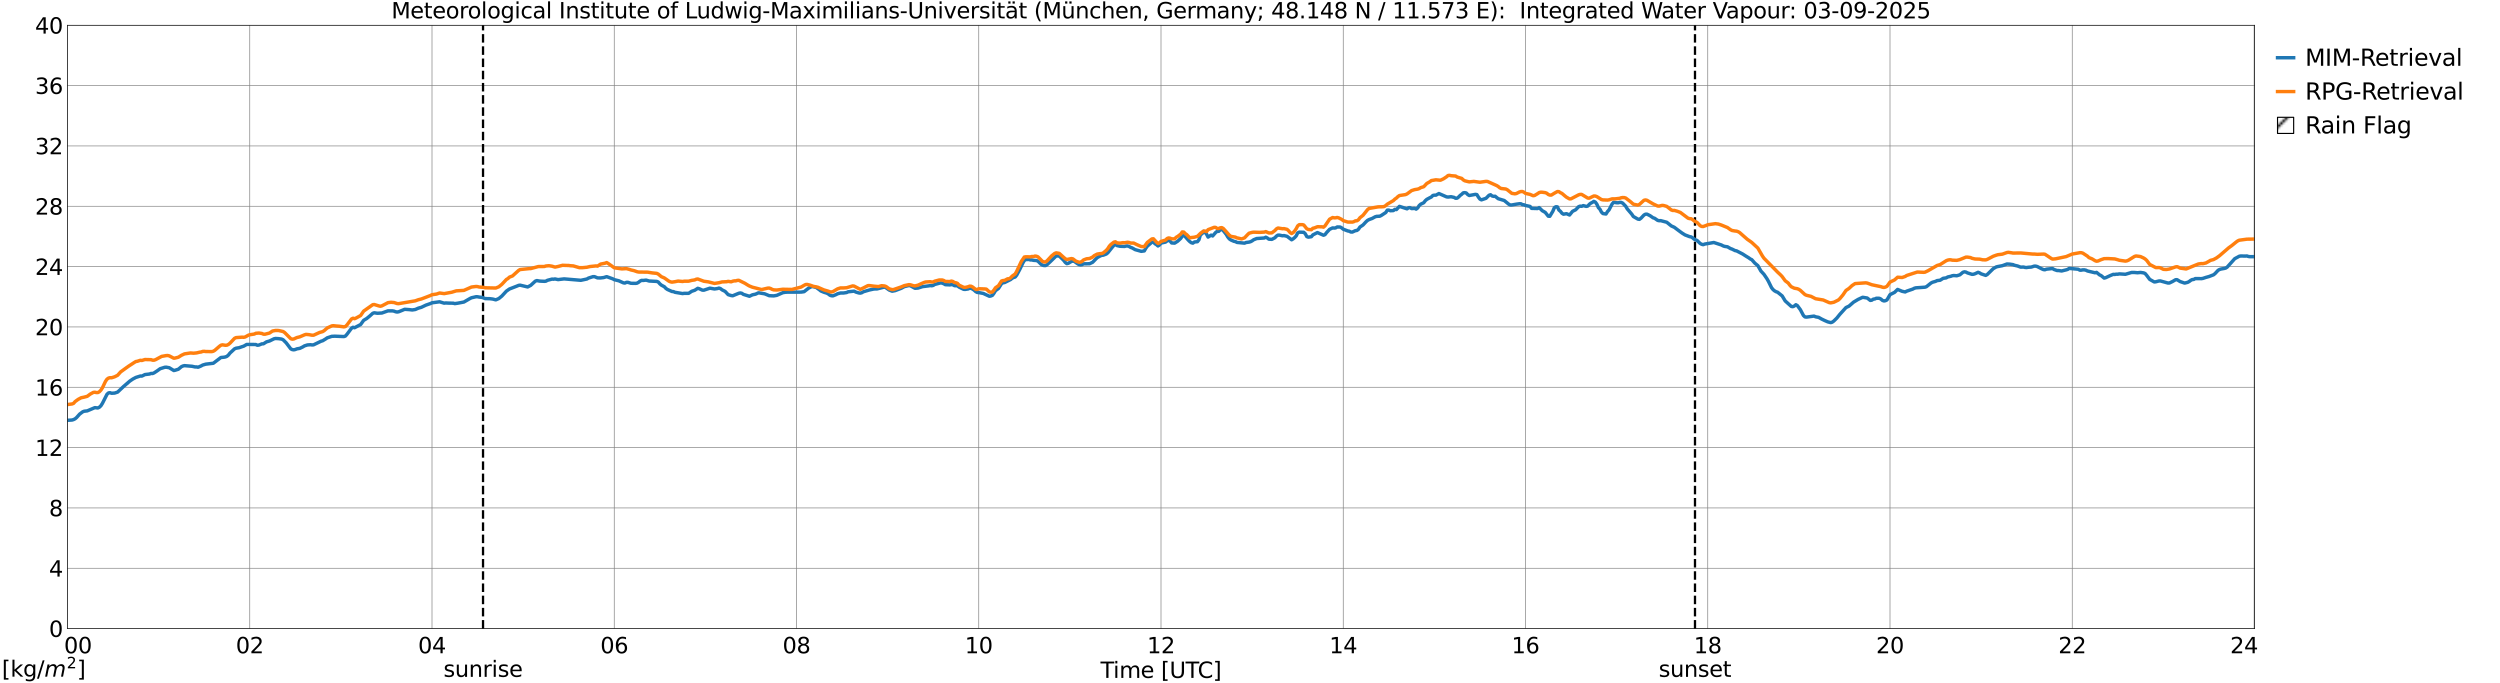 <?xml version="1.0" encoding="utf-8" standalone="no"?>
<!DOCTYPE svg PUBLIC "-//W3C//DTD SVG 1.1//EN"
  "http://www.w3.org/Graphics/SVG/1.1/DTD/svg11.dtd">
<svg xmlns:xlink="http://www.w3.org/1999/xlink" width="1085.4pt" height="296.64pt" viewBox="0 0 1085.4 296.64" xmlns="http://www.w3.org/2000/svg" version="1.1">
 <defs>
  <style type="text/css">*{stroke-linejoin: round; stroke-linecap: butt}</style>
 </defs>
 <g id="figure_1">
  <g id="patch_1">
   <path d="M 0 296.64 
L 1085.4 296.64 
L 1085.4 0 
L 0 0 
z
" style="fill: #ffffff"/>
  </g>
  <g id="axes_1">
   <g id="patch_2">
    <path d="M 29.306 272.909 
L 978.814 272.909 
L 978.814 10.976 
L 29.306 10.976 
z
" style="fill: #ffffff"/>
   </g>
   <g id="patch_3">
    <path d="M 978.814 272.909 
L 978.814 272.909 
L 978.814 10.976 
L 978.814 10.976 
z
" clip-path="url(#p6392422e59)" style="fill: #d3d3d3; stroke: #d3d3d3; stroke-linejoin: miter"/>
   </g>
   <g id="matplotlib.axis_1">
    <g id="xtick_1">
     <g id="line2d_1">
      <path d="M 29.306 272.909 
L 29.306 10.976 
" clip-path="url(#p6392422e59)" style="fill: none; stroke: #808080; stroke-width: 0.3; stroke-linecap: square"/>
     </g>
     <g id="line2d_2"/>
     <g id="text_1">
      <!--    00 -->
      <g transform="translate(18.733 283.627) scale(0.095 -0.095)">
       <defs>
        <path id="DejaVuSans-20" transform="scale(0.016)"/>
        <path id="DejaVuSans-30" d="M 2034 4250 
Q 1547 4250 1301 3770 
Q 1056 3291 1056 2328 
Q 1056 1369 1301 889 
Q 1547 409 2034 409 
Q 2525 409 2770 889 
Q 3016 1369 3016 2328 
Q 3016 3291 2770 3770 
Q 2525 4250 2034 4250 
z
M 2034 4750 
Q 2819 4750 3233 4129 
Q 3647 3509 3647 2328 
Q 3647 1150 3233 529 
Q 2819 -91 2034 -91 
Q 1250 -91 836 529 
Q 422 1150 422 2328 
Q 422 3509 836 4129 
Q 1250 4750 2034 4750 
z
" transform="scale(0.016)"/>
       </defs>
       <use xlink:href="#DejaVuSans-20"/>
       <use xlink:href="#DejaVuSans-20" transform="translate(31.787 0)"/>
       <use xlink:href="#DejaVuSans-20" transform="translate(63.574 0)"/>
       <use xlink:href="#DejaVuSans-30" transform="translate(95.361 0)"/>
       <use xlink:href="#DejaVuSans-30" transform="translate(158.984 0)"/>
      </g>
     </g>
    </g>
    <g id="xtick_2">
     <g id="line2d_3">
      <path d="M 108.431 272.909 
L 108.431 10.976 
" clip-path="url(#p6392422e59)" style="fill: none; stroke: #808080; stroke-width: 0.3; stroke-linecap: square"/>
     </g>
     <g id="line2d_4"/>
     <g id="text_2">
      <!-- 02 -->
      <g transform="translate(102.387 283.627) scale(0.095 -0.095)">
       <defs>
        <path id="DejaVuSans-32" d="M 1228 531 
L 3431 531 
L 3431 0 
L 469 0 
L 469 531 
Q 828 903 1448 1529 
Q 2069 2156 2228 2338 
Q 2531 2678 2651 2914 
Q 2772 3150 2772 3378 
Q 2772 3750 2511 3984 
Q 2250 4219 1831 4219 
Q 1534 4219 1204 4116 
Q 875 4013 500 3803 
L 500 4441 
Q 881 4594 1212 4672 
Q 1544 4750 1819 4750 
Q 2544 4750 2975 4387 
Q 3406 4025 3406 3419 
Q 3406 3131 3298 2873 
Q 3191 2616 2906 2266 
Q 2828 2175 2409 1742 
Q 1991 1309 1228 531 
z
" transform="scale(0.016)"/>
       </defs>
       <use xlink:href="#DejaVuSans-30"/>
       <use xlink:href="#DejaVuSans-32" transform="translate(63.623 0)"/>
      </g>
     </g>
    </g>
    <g id="xtick_3">
     <g id="line2d_5">
      <path d="M 187.557 272.909 
L 187.557 10.976 
" clip-path="url(#p6392422e59)" style="fill: none; stroke: #808080; stroke-width: 0.3; stroke-linecap: square"/>
     </g>
     <g id="line2d_6"/>
     <g id="text_3">
      <!-- 04 -->
      <g transform="translate(181.513 283.627) scale(0.095 -0.095)">
       <defs>
        <path id="DejaVuSans-34" d="M 2419 4116 
L 825 1625 
L 2419 1625 
L 2419 4116 
z
M 2253 4666 
L 3047 4666 
L 3047 1625 
L 3713 1625 
L 3713 1100 
L 3047 1100 
L 3047 0 
L 2419 0 
L 2419 1100 
L 313 1100 
L 313 1709 
L 2253 4666 
z
" transform="scale(0.016)"/>
       </defs>
       <use xlink:href="#DejaVuSans-30"/>
       <use xlink:href="#DejaVuSans-34" transform="translate(63.623 0)"/>
      </g>
     </g>
    </g>
    <g id="xtick_4">
     <g id="line2d_7">
      <path d="M 266.683 272.909 
L 266.683 10.976 
" clip-path="url(#p6392422e59)" style="fill: none; stroke: #808080; stroke-width: 0.3; stroke-linecap: square"/>
     </g>
     <g id="line2d_8"/>
     <g id="text_4">
      <!-- 06 -->
      <g transform="translate(260.638 283.627) scale(0.095 -0.095)">
       <defs>
        <path id="DejaVuSans-36" d="M 2113 2584 
Q 1688 2584 1439 2293 
Q 1191 2003 1191 1497 
Q 1191 994 1439 701 
Q 1688 409 2113 409 
Q 2538 409 2786 701 
Q 3034 994 3034 1497 
Q 3034 2003 2786 2293 
Q 2538 2584 2113 2584 
z
M 3366 4563 
L 3366 3988 
Q 3128 4100 2886 4159 
Q 2644 4219 2406 4219 
Q 1781 4219 1451 3797 
Q 1122 3375 1075 2522 
Q 1259 2794 1537 2939 
Q 1816 3084 2150 3084 
Q 2853 3084 3261 2657 
Q 3669 2231 3669 1497 
Q 3669 778 3244 343 
Q 2819 -91 2113 -91 
Q 1303 -91 875 529 
Q 447 1150 447 2328 
Q 447 3434 972 4092 
Q 1497 4750 2381 4750 
Q 2619 4750 2861 4703 
Q 3103 4656 3366 4563 
z
" transform="scale(0.016)"/>
       </defs>
       <use xlink:href="#DejaVuSans-30"/>
       <use xlink:href="#DejaVuSans-36" transform="translate(63.623 0)"/>
      </g>
     </g>
    </g>
    <g id="xtick_5">
     <g id="line2d_9">
      <path d="M 345.808 272.909 
L 345.808 10.976 
" clip-path="url(#p6392422e59)" style="fill: none; stroke: #808080; stroke-width: 0.3; stroke-linecap: square"/>
     </g>
     <g id="line2d_10"/>
     <g id="text_5">
      <!-- 08 -->
      <g transform="translate(339.764 283.627) scale(0.095 -0.095)">
       <defs>
        <path id="DejaVuSans-38" d="M 2034 2216 
Q 1584 2216 1326 1975 
Q 1069 1734 1069 1313 
Q 1069 891 1326 650 
Q 1584 409 2034 409 
Q 2484 409 2743 651 
Q 3003 894 3003 1313 
Q 3003 1734 2745 1975 
Q 2488 2216 2034 2216 
z
M 1403 2484 
Q 997 2584 770 2862 
Q 544 3141 544 3541 
Q 544 4100 942 4425 
Q 1341 4750 2034 4750 
Q 2731 4750 3128 4425 
Q 3525 4100 3525 3541 
Q 3525 3141 3298 2862 
Q 3072 2584 2669 2484 
Q 3125 2378 3379 2068 
Q 3634 1759 3634 1313 
Q 3634 634 3220 271 
Q 2806 -91 2034 -91 
Q 1263 -91 848 271 
Q 434 634 434 1313 
Q 434 1759 690 2068 
Q 947 2378 1403 2484 
z
M 1172 3481 
Q 1172 3119 1398 2916 
Q 1625 2713 2034 2713 
Q 2441 2713 2670 2916 
Q 2900 3119 2900 3481 
Q 2900 3844 2670 4047 
Q 2441 4250 2034 4250 
Q 1625 4250 1398 4047 
Q 1172 3844 1172 3481 
z
" transform="scale(0.016)"/>
       </defs>
       <use xlink:href="#DejaVuSans-30"/>
       <use xlink:href="#DejaVuSans-38" transform="translate(63.623 0)"/>
      </g>
     </g>
    </g>
    <g id="xtick_6">
     <g id="line2d_11">
      <path d="M 424.934 272.909 
L 424.934 10.976 
" clip-path="url(#p6392422e59)" style="fill: none; stroke: #808080; stroke-width: 0.3; stroke-linecap: square"/>
     </g>
     <g id="line2d_12"/>
     <g id="text_6">
      <!-- 10 -->
      <g transform="translate(418.89 283.627) scale(0.095 -0.095)">
       <defs>
        <path id="DejaVuSans-31" d="M 794 531 
L 1825 531 
L 1825 4091 
L 703 3866 
L 703 4441 
L 1819 4666 
L 2450 4666 
L 2450 531 
L 3481 531 
L 3481 0 
L 794 0 
L 794 531 
z
" transform="scale(0.016)"/>
       </defs>
       <use xlink:href="#DejaVuSans-31"/>
       <use xlink:href="#DejaVuSans-30" transform="translate(63.623 0)"/>
      </g>
     </g>
    </g>
    <g id="xtick_7">
     <g id="line2d_13">
      <path d="M 504.06 272.909 
L 504.06 10.976 
" clip-path="url(#p6392422e59)" style="fill: none; stroke: #808080; stroke-width: 0.3; stroke-linecap: square"/>
     </g>
     <g id="line2d_14"/>
     <g id="text_7">
      <!-- 12 -->
      <g transform="translate(498.015 283.627) scale(0.095 -0.095)">
       <use xlink:href="#DejaVuSans-31"/>
       <use xlink:href="#DejaVuSans-32" transform="translate(63.623 0)"/>
      </g>
     </g>
    </g>
    <g id="xtick_8">
     <g id="line2d_15">
      <path d="M 583.185 272.909 
L 583.185 10.976 
" clip-path="url(#p6392422e59)" style="fill: none; stroke: #808080; stroke-width: 0.3; stroke-linecap: square"/>
     </g>
     <g id="line2d_16"/>
     <g id="text_8">
      <!-- 14 -->
      <g transform="translate(577.141 283.627) scale(0.095 -0.095)">
       <use xlink:href="#DejaVuSans-31"/>
       <use xlink:href="#DejaVuSans-34" transform="translate(63.623 0)"/>
      </g>
     </g>
    </g>
    <g id="xtick_9">
     <g id="line2d_17">
      <path d="M 662.311 272.909 
L 662.311 10.976 
" clip-path="url(#p6392422e59)" style="fill: none; stroke: #808080; stroke-width: 0.3; stroke-linecap: square"/>
     </g>
     <g id="line2d_18"/>
     <g id="text_9">
      <!-- 16 -->
      <g transform="translate(656.267 283.627) scale(0.095 -0.095)">
       <use xlink:href="#DejaVuSans-31"/>
       <use xlink:href="#DejaVuSans-36" transform="translate(63.623 0)"/>
      </g>
     </g>
    </g>
    <g id="xtick_10">
     <g id="line2d_19">
      <path d="M 741.437 272.909 
L 741.437 10.976 
" clip-path="url(#p6392422e59)" style="fill: none; stroke: #808080; stroke-width: 0.3; stroke-linecap: square"/>
     </g>
     <g id="line2d_20"/>
     <g id="text_10">
      <!-- 18 -->
      <g transform="translate(735.392 283.627) scale(0.095 -0.095)">
       <use xlink:href="#DejaVuSans-31"/>
       <use xlink:href="#DejaVuSans-38" transform="translate(63.623 0)"/>
      </g>
     </g>
    </g>
    <g id="xtick_11">
     <g id="line2d_21">
      <path d="M 820.562 272.909 
L 820.562 10.976 
" clip-path="url(#p6392422e59)" style="fill: none; stroke: #808080; stroke-width: 0.3; stroke-linecap: square"/>
     </g>
     <g id="line2d_22"/>
     <g id="text_11">
      <!-- 20 -->
      <g transform="translate(814.518 283.627) scale(0.095 -0.095)">
       <use xlink:href="#DejaVuSans-32"/>
       <use xlink:href="#DejaVuSans-30" transform="translate(63.623 0)"/>
      </g>
     </g>
    </g>
    <g id="xtick_12">
     <g id="line2d_23">
      <path d="M 899.688 272.909 
L 899.688 10.976 
" clip-path="url(#p6392422e59)" style="fill: none; stroke: #808080; stroke-width: 0.3; stroke-linecap: square"/>
     </g>
     <g id="line2d_24"/>
     <g id="text_12">
      <!-- 22 -->
      <g transform="translate(893.644 283.627) scale(0.095 -0.095)">
       <use xlink:href="#DejaVuSans-32"/>
       <use xlink:href="#DejaVuSans-32" transform="translate(63.623 0)"/>
      </g>
     </g>
    </g>
    <g id="xtick_13">
     <g id="line2d_25">
      <path d="M 978.814 272.909 
L 978.814 10.976 
" clip-path="url(#p6392422e59)" style="fill: none; stroke: #808080; stroke-width: 0.3; stroke-linecap: square"/>
     </g>
     <g id="line2d_26"/>
     <g id="text_13">
      <!-- 24    -->
      <g transform="translate(968.241 283.627) scale(0.095 -0.095)">
       <use xlink:href="#DejaVuSans-32"/>
       <use xlink:href="#DejaVuSans-34" transform="translate(63.623 0)"/>
       <use xlink:href="#DejaVuSans-20" transform="translate(127.246 0)"/>
       <use xlink:href="#DejaVuSans-20" transform="translate(159.033 0)"/>
       <use xlink:href="#DejaVuSans-20" transform="translate(190.82 0)"/>
      </g>
     </g>
    </g>
    <g id="text_14">
     <!-- Time [UTC] -->
     <g transform="translate(477.806 294.322) scale(0.095 -0.095)">
      <defs>
       <path id="DejaVuSans-54" d="M -19 4666 
L 3928 4666 
L 3928 4134 
L 2272 4134 
L 2272 0 
L 1638 0 
L 1638 4134 
L -19 4134 
L -19 4666 
z
" transform="scale(0.016)"/>
       <path id="DejaVuSans-69" d="M 603 3500 
L 1178 3500 
L 1178 0 
L 603 0 
L 603 3500 
z
M 603 4863 
L 1178 4863 
L 1178 4134 
L 603 4134 
L 603 4863 
z
" transform="scale(0.016)"/>
       <path id="DejaVuSans-6d" d="M 3328 2828 
Q 3544 3216 3844 3400 
Q 4144 3584 4550 3584 
Q 5097 3584 5394 3201 
Q 5691 2819 5691 2113 
L 5691 0 
L 5113 0 
L 5113 2094 
Q 5113 2597 4934 2840 
Q 4756 3084 4391 3084 
Q 3944 3084 3684 2787 
Q 3425 2491 3425 1978 
L 3425 0 
L 2847 0 
L 2847 2094 
Q 2847 2600 2669 2842 
Q 2491 3084 2119 3084 
Q 1678 3084 1418 2786 
Q 1159 2488 1159 1978 
L 1159 0 
L 581 0 
L 581 3500 
L 1159 3500 
L 1159 2956 
Q 1356 3278 1631 3431 
Q 1906 3584 2284 3584 
Q 2666 3584 2933 3390 
Q 3200 3197 3328 2828 
z
" transform="scale(0.016)"/>
       <path id="DejaVuSans-65" d="M 3597 1894 
L 3597 1613 
L 953 1613 
Q 991 1019 1311 708 
Q 1631 397 2203 397 
Q 2534 397 2845 478 
Q 3156 559 3463 722 
L 3463 178 
Q 3153 47 2828 -22 
Q 2503 -91 2169 -91 
Q 1331 -91 842 396 
Q 353 884 353 1716 
Q 353 2575 817 3079 
Q 1281 3584 2069 3584 
Q 2775 3584 3186 3129 
Q 3597 2675 3597 1894 
z
M 3022 2063 
Q 3016 2534 2758 2815 
Q 2500 3097 2075 3097 
Q 1594 3097 1305 2825 
Q 1016 2553 972 2059 
L 3022 2063 
z
" transform="scale(0.016)"/>
       <path id="DejaVuSans-5b" d="M 550 4863 
L 1875 4863 
L 1875 4416 
L 1125 4416 
L 1125 -397 
L 1875 -397 
L 1875 -844 
L 550 -844 
L 550 4863 
z
" transform="scale(0.016)"/>
       <path id="DejaVuSans-55" d="M 556 4666 
L 1191 4666 
L 1191 1831 
Q 1191 1081 1462 751 
Q 1734 422 2344 422 
Q 2950 422 3222 751 
Q 3494 1081 3494 1831 
L 3494 4666 
L 4128 4666 
L 4128 1753 
Q 4128 841 3676 375 
Q 3225 -91 2344 -91 
Q 1459 -91 1007 375 
Q 556 841 556 1753 
L 556 4666 
z
" transform="scale(0.016)"/>
       <path id="DejaVuSans-43" d="M 4122 4306 
L 4122 3641 
Q 3803 3938 3442 4084 
Q 3081 4231 2675 4231 
Q 1875 4231 1450 3742 
Q 1025 3253 1025 2328 
Q 1025 1406 1450 917 
Q 1875 428 2675 428 
Q 3081 428 3442 575 
Q 3803 722 4122 1019 
L 4122 359 
Q 3791 134 3420 21 
Q 3050 -91 2638 -91 
Q 1578 -91 968 557 
Q 359 1206 359 2328 
Q 359 3453 968 4101 
Q 1578 4750 2638 4750 
Q 3056 4750 3426 4639 
Q 3797 4528 4122 4306 
z
" transform="scale(0.016)"/>
       <path id="DejaVuSans-5d" d="M 1947 4863 
L 1947 -844 
L 622 -844 
L 622 -397 
L 1369 -397 
L 1369 4416 
L 622 4416 
L 622 4863 
L 1947 4863 
z
" transform="scale(0.016)"/>
      </defs>
      <use xlink:href="#DejaVuSans-54"/>
      <use xlink:href="#DejaVuSans-69" transform="translate(57.959 0)"/>
      <use xlink:href="#DejaVuSans-6d" transform="translate(85.742 0)"/>
      <use xlink:href="#DejaVuSans-65" transform="translate(183.154 0)"/>
      <use xlink:href="#DejaVuSans-20" transform="translate(244.678 0)"/>
      <use xlink:href="#DejaVuSans-5b" transform="translate(276.465 0)"/>
      <use xlink:href="#DejaVuSans-55" transform="translate(315.479 0)"/>
      <use xlink:href="#DejaVuSans-54" transform="translate(388.672 0)"/>
      <use xlink:href="#DejaVuSans-43" transform="translate(443.881 0)"/>
      <use xlink:href="#DejaVuSans-5d" transform="translate(513.705 0)"/>
     </g>
    </g>
   </g>
   <g id="matplotlib.axis_2">
    <g id="ytick_1">
     <g id="line2d_27">
      <path d="M 29.306 272.909 
L 978.814 272.909 
" clip-path="url(#p6392422e59)" style="fill: none; stroke: #808080; stroke-width: 0.3; stroke-linecap: square"/>
     </g>
     <g id="line2d_28"/>
     <g id="text_15">
      <!-- 0 -->
      <g transform="translate(21.261 276.518) scale(0.095 -0.095)">
       <use xlink:href="#DejaVuSans-30"/>
      </g>
     </g>
    </g>
    <g id="ytick_2">
     <g id="line2d_29">
      <path d="M 29.306 246.715 
L 978.814 246.715 
" clip-path="url(#p6392422e59)" style="fill: none; stroke: #808080; stroke-width: 0.3; stroke-linecap: square"/>
     </g>
     <g id="line2d_30"/>
     <g id="text_16">
      <!-- 4 -->
      <g transform="translate(21.261 250.325) scale(0.095 -0.095)">
       <use xlink:href="#DejaVuSans-34"/>
      </g>
     </g>
    </g>
    <g id="ytick_3">
     <g id="line2d_31">
      <path d="M 29.306 220.522 
L 978.814 220.522 
" clip-path="url(#p6392422e59)" style="fill: none; stroke: #808080; stroke-width: 0.3; stroke-linecap: square"/>
     </g>
     <g id="line2d_32"/>
     <g id="text_17">
      <!-- 8 -->
      <g transform="translate(21.261 224.131) scale(0.095 -0.095)">
       <use xlink:href="#DejaVuSans-38"/>
      </g>
     </g>
    </g>
    <g id="ytick_4">
     <g id="line2d_33">
      <path d="M 29.306 194.329 
L 978.814 194.329 
" clip-path="url(#p6392422e59)" style="fill: none; stroke: #808080; stroke-width: 0.3; stroke-linecap: square"/>
     </g>
     <g id="line2d_34"/>
     <g id="text_18">
      <!-- 12 -->
      <g transform="translate(15.217 197.938) scale(0.095 -0.095)">
       <use xlink:href="#DejaVuSans-31"/>
       <use xlink:href="#DejaVuSans-32" transform="translate(63.623 0)"/>
      </g>
     </g>
    </g>
    <g id="ytick_5">
     <g id="line2d_35">
      <path d="M 29.306 168.136 
L 978.814 168.136 
" clip-path="url(#p6392422e59)" style="fill: none; stroke: #808080; stroke-width: 0.3; stroke-linecap: square"/>
     </g>
     <g id="line2d_36"/>
     <g id="text_19">
      <!-- 16 -->
      <g transform="translate(15.217 171.745) scale(0.095 -0.095)">
       <use xlink:href="#DejaVuSans-31"/>
       <use xlink:href="#DejaVuSans-36" transform="translate(63.623 0)"/>
      </g>
     </g>
    </g>
    <g id="ytick_6">
     <g id="line2d_37">
      <path d="M 29.306 141.942 
L 978.814 141.942 
" clip-path="url(#p6392422e59)" style="fill: none; stroke: #808080; stroke-width: 0.3; stroke-linecap: square"/>
     </g>
     <g id="line2d_38"/>
     <g id="text_20">
      <!-- 20 -->
      <g transform="translate(15.217 145.551) scale(0.095 -0.095)">
       <use xlink:href="#DejaVuSans-32"/>
       <use xlink:href="#DejaVuSans-30" transform="translate(63.623 0)"/>
      </g>
     </g>
    </g>
    <g id="ytick_7">
     <g id="line2d_39">
      <path d="M 29.306 115.749 
L 978.814 115.749 
" clip-path="url(#p6392422e59)" style="fill: none; stroke: #808080; stroke-width: 0.3; stroke-linecap: square"/>
     </g>
     <g id="line2d_40"/>
     <g id="text_21">
      <!-- 24 -->
      <g transform="translate(15.217 119.358) scale(0.095 -0.095)">
       <use xlink:href="#DejaVuSans-32"/>
       <use xlink:href="#DejaVuSans-34" transform="translate(63.623 0)"/>
      </g>
     </g>
    </g>
    <g id="ytick_8">
     <g id="line2d_41">
      <path d="M 29.306 89.556 
L 978.814 89.556 
" clip-path="url(#p6392422e59)" style="fill: none; stroke: #808080; stroke-width: 0.3; stroke-linecap: square"/>
     </g>
     <g id="line2d_42"/>
     <g id="text_22">
      <!-- 28 -->
      <g transform="translate(15.217 93.165) scale(0.095 -0.095)">
       <use xlink:href="#DejaVuSans-32"/>
       <use xlink:href="#DejaVuSans-38" transform="translate(63.623 0)"/>
      </g>
     </g>
    </g>
    <g id="ytick_9">
     <g id="line2d_43">
      <path d="M 29.306 63.362 
L 978.814 63.362 
" clip-path="url(#p6392422e59)" style="fill: none; stroke: #808080; stroke-width: 0.3; stroke-linecap: square"/>
     </g>
     <g id="line2d_44"/>
     <g id="text_23">
      <!-- 32 -->
      <g transform="translate(15.217 66.972) scale(0.095 -0.095)">
       <defs>
        <path id="DejaVuSans-33" d="M 2597 2516 
Q 3050 2419 3304 2112 
Q 3559 1806 3559 1356 
Q 3559 666 3084 287 
Q 2609 -91 1734 -91 
Q 1441 -91 1130 -33 
Q 819 25 488 141 
L 488 750 
Q 750 597 1062 519 
Q 1375 441 1716 441 
Q 2309 441 2620 675 
Q 2931 909 2931 1356 
Q 2931 1769 2642 2001 
Q 2353 2234 1838 2234 
L 1294 2234 
L 1294 2753 
L 1863 2753 
Q 2328 2753 2575 2939 
Q 2822 3125 2822 3475 
Q 2822 3834 2567 4026 
Q 2313 4219 1838 4219 
Q 1578 4219 1281 4162 
Q 984 4106 628 3988 
L 628 4550 
Q 988 4650 1302 4700 
Q 1616 4750 1894 4750 
Q 2613 4750 3031 4423 
Q 3450 4097 3450 3541 
Q 3450 3153 3228 2886 
Q 3006 2619 2597 2516 
z
" transform="scale(0.016)"/>
       </defs>
       <use xlink:href="#DejaVuSans-33"/>
       <use xlink:href="#DejaVuSans-32" transform="translate(63.623 0)"/>
      </g>
     </g>
    </g>
    <g id="ytick_10">
     <g id="line2d_45">
      <path d="M 29.306 37.169 
L 978.814 37.169 
" clip-path="url(#p6392422e59)" style="fill: none; stroke: #808080; stroke-width: 0.3; stroke-linecap: square"/>
     </g>
     <g id="line2d_46"/>
     <g id="text_24">
      <!-- 36 -->
      <g transform="translate(15.217 40.778) scale(0.095 -0.095)">
       <use xlink:href="#DejaVuSans-33"/>
       <use xlink:href="#DejaVuSans-36" transform="translate(63.623 0)"/>
      </g>
     </g>
    </g>
    <g id="ytick_11">
     <g id="line2d_47">
      <path d="M 29.306 10.976 
L 978.814 10.976 
" clip-path="url(#p6392422e59)" style="fill: none; stroke: #808080; stroke-width: 0.3; stroke-linecap: square"/>
     </g>
     <g id="line2d_48"/>
     <g id="text_25">
      <!-- 40 -->
      <g transform="translate(15.217 14.585) scale(0.095 -0.095)">
       <use xlink:href="#DejaVuSans-34"/>
       <use xlink:href="#DejaVuSans-30" transform="translate(63.623 0)"/>
      </g>
     </g>
    </g>
   </g>
   <g id="line2d_49">
    <path d="M 209.712 272.909 
L 209.712 10.976 
" clip-path="url(#p6392422e59)" style="fill: none; stroke-dasharray: 3.7,1.6; stroke-dashoffset: 0; stroke: #000000"/>
   </g>
   <g id="line2d_50">
    <path d="M 735.898 272.909 
L 735.898 10.976 
" clip-path="url(#p6392422e59)" style="fill: none; stroke-dasharray: 3.7,1.6; stroke-dashoffset: 0; stroke: #000000"/>
   </g>
   <g id="line2d_51">
    <path d="M 29.306 182.478 
L 31.284 182.362 
L 31.943 182.158 
L 32.603 181.827 
L 33.262 181.268 
L 34.581 179.785 
L 35.9 178.792 
L 36.559 178.537 
L 37.878 178.388 
L 41.175 176.982 
L 42.493 177.123 
L 43.153 176.794 
L 43.812 176.161 
L 44.472 175.108 
L 46.45 171.192 
L 47.109 170.586 
L 47.768 170.491 
L 48.428 170.733 
L 49.747 170.661 
L 51.065 170.231 
L 53.703 167.743 
L 55.022 166.612 
L 56.34 165.468 
L 57.659 164.569 
L 58.978 163.869 
L 60.956 163.25 
L 61.615 163.275 
L 62.934 162.621 
L 64.912 162.389 
L 65.572 162.132 
L 66.231 162.169 
L 66.89 161.897 
L 68.209 161.032 
L 69.528 160.085 
L 71.506 159.465 
L 72.166 159.417 
L 73.484 159.658 
L 75.462 160.866 
L 76.122 160.722 
L 77.441 160.304 
L 78.759 159.211 
L 79.419 158.905 
L 80.078 158.748 
L 83.375 159.025 
L 84.694 159.313 
L 85.353 159.309 
L 86.013 159.44 
L 87.331 158.869 
L 87.991 158.498 
L 89.309 158.108 
L 92.606 157.714 
L 95.903 155.213 
L 97.222 155.093 
L 97.881 154.965 
L 98.541 154.688 
L 99.2 154.121 
L 99.86 153.274 
L 101.838 151.449 
L 102.497 151.17 
L 103.816 150.966 
L 105.135 150.501 
L 105.794 150.295 
L 107.113 149.543 
L 108.431 149.539 
L 111.069 149.577 
L 111.728 149.897 
L 112.388 149.82 
L 113.707 149.287 
L 114.366 149.273 
L 115.685 148.431 
L 117.003 148.051 
L 118.982 147.086 
L 119.641 146.951 
L 120.96 147.027 
L 122.278 147.22 
L 122.938 147.532 
L 124.257 148.85 
L 126.235 151.456 
L 126.894 151.784 
L 127.553 151.883 
L 128.213 151.741 
L 128.872 151.47 
L 130.191 151.236 
L 131.51 150.591 
L 132.169 150.176 
L 133.488 149.757 
L 134.807 149.67 
L 135.466 149.76 
L 136.125 149.716 
L 139.422 148.132 
L 140.082 147.944 
L 141.4 147.143 
L 142.06 146.684 
L 144.038 146.023 
L 145.357 145.964 
L 149.313 146.122 
L 149.972 145.9 
L 150.632 145.143 
L 152.61 142.509 
L 153.269 142.09 
L 153.929 142.29 
L 156.566 140.909 
L 157.885 139.076 
L 159.204 138.292 
L 160.523 137.209 
L 161.841 136.022 
L 162.501 135.802 
L 163.819 136 
L 165.798 135.896 
L 168.435 134.961 
L 170.413 134.97 
L 171.073 135.088 
L 171.732 135.344 
L 172.391 135.466 
L 173.051 135.37 
L 174.37 134.843 
L 175.688 134.288 
L 177.666 134.421 
L 178.985 134.575 
L 180.304 134.373 
L 181.623 133.796 
L 182.941 133.416 
L 184.92 132.472 
L 186.898 131.785 
L 187.557 131.468 
L 190.854 131.025 
L 192.832 131.624 
L 193.492 131.533 
L 194.81 131.601 
L 196.788 131.635 
L 197.448 131.816 
L 198.767 131.628 
L 201.404 131.131 
L 204.042 129.603 
L 204.701 129.279 
L 206.679 128.831 
L 207.339 128.843 
L 207.998 128.973 
L 209.317 129.119 
L 210.635 129.638 
L 212.614 129.677 
L 213.932 129.837 
L 215.251 130.187 
L 216.57 129.614 
L 217.889 128.532 
L 219.867 126.387 
L 221.186 125.467 
L 224.482 124.185 
L 225.142 123.905 
L 225.801 123.807 
L 229.098 124.586 
L 230.417 123.891 
L 232.395 122.077 
L 233.054 121.817 
L 234.373 122.045 
L 236.351 122.143 
L 237.011 122.071 
L 237.67 121.704 
L 239.648 121.18 
L 240.308 121.218 
L 240.967 121.112 
L 242.286 121.392 
L 244.923 121.083 
L 252.176 121.696 
L 254.814 121.132 
L 255.473 120.746 
L 257.451 120.111 
L 258.111 120.111 
L 259.43 120.652 
L 260.748 120.663 
L 262.067 120.511 
L 263.386 120.112 
L 266.023 121.051 
L 266.683 121.416 
L 268.661 121.908 
L 270.639 122.795 
L 271.298 122.897 
L 271.958 122.585 
L 272.617 122.572 
L 273.936 122.99 
L 275.914 123.031 
L 276.573 122.938 
L 277.233 122.569 
L 277.892 122.041 
L 278.552 121.722 
L 279.211 121.761 
L 280.53 121.62 
L 281.849 122.009 
L 283.827 122.112 
L 285.145 122.179 
L 285.805 122.441 
L 286.464 123.219 
L 287.124 123.783 
L 288.442 124.494 
L 289.102 125.213 
L 289.761 125.667 
L 291.739 126.552 
L 292.399 126.606 
L 293.058 126.903 
L 296.355 127.457 
L 297.014 127.35 
L 298.992 127.349 
L 300.311 126.468 
L 301.63 126.019 
L 302.949 125.174 
L 303.608 125.366 
L 304.927 125.964 
L 305.586 125.988 
L 308.224 125.11 
L 310.202 125.464 
L 311.521 125.268 
L 312.18 125.062 
L 312.839 125.325 
L 313.499 125.845 
L 314.818 126.512 
L 316.136 127.925 
L 317.455 128.32 
L 318.114 128.411 
L 320.752 127.329 
L 321.411 127.194 
L 322.071 127.334 
L 322.73 127.796 
L 325.368 128.625 
L 326.686 127.994 
L 328.005 127.717 
L 329.324 127.125 
L 331.961 127.556 
L 333.28 128.094 
L 333.94 128.378 
L 335.918 128.462 
L 337.236 128.232 
L 339.874 127.069 
L 341.193 126.853 
L 347.787 126.819 
L 349.105 126.635 
L 351.083 125.079 
L 352.402 124.415 
L 353.062 124.471 
L 354.38 124.81 
L 355.699 125.77 
L 356.359 126.311 
L 357.677 126.873 
L 358.996 127.282 
L 359.655 127.653 
L 360.315 128.174 
L 360.974 128.403 
L 361.634 128.45 
L 362.952 127.922 
L 363.612 127.561 
L 364.93 127.205 
L 366.249 127.206 
L 367.568 127.009 
L 368.227 126.687 
L 370.865 126.405 
L 371.524 126.785 
L 372.843 127.181 
L 373.502 127.261 
L 374.162 127.083 
L 374.821 126.677 
L 377.459 125.898 
L 379.437 125.468 
L 380.756 125.441 
L 384.053 124.607 
L 384.712 124.958 
L 386.031 125.909 
L 387.349 126.433 
L 388.668 126.171 
L 391.306 125.161 
L 392.624 124.439 
L 394.603 123.971 
L 395.262 124.063 
L 397.24 125.16 
L 398.559 125.069 
L 400.537 124.44 
L 403.175 124.114 
L 403.834 123.991 
L 404.493 124.068 
L 405.153 123.921 
L 405.812 123.495 
L 408.45 122.801 
L 409.109 122.945 
L 409.768 123.206 
L 410.428 123.596 
L 412.406 123.679 
L 413.065 123.549 
L 413.725 123.659 
L 414.384 124.017 
L 415.703 124.088 
L 416.362 124.628 
L 418.34 125.598 
L 419 125.654 
L 420.318 125.455 
L 420.978 125.13 
L 421.637 125.207 
L 422.297 125.524 
L 422.956 125.984 
L 423.615 126.599 
L 424.275 126.969 
L 424.934 127.013 
L 426.912 127.405 
L 429.55 128.63 
L 430.209 128.5 
L 430.869 128.22 
L 431.528 127.328 
L 432.187 126.208 
L 433.506 125.237 
L 434.825 123.145 
L 435.484 122.767 
L 436.144 122.672 
L 438.781 121.355 
L 439.44 120.799 
L 440.1 120.464 
L 440.759 120.27 
L 441.419 119.428 
L 442.737 116.984 
L 444.056 114.221 
L 444.716 113.09 
L 445.375 112.701 
L 446.694 112.649 
L 447.353 112.856 
L 448.012 112.849 
L 448.672 113.027 
L 449.991 113.111 
L 450.65 113.407 
L 451.969 114.722 
L 452.628 115.121 
L 453.287 115.289 
L 453.947 115.302 
L 454.606 114.891 
L 455.925 113.676 
L 458.563 111.109 
L 459.881 111.156 
L 461.2 112.413 
L 461.859 113.083 
L 462.519 113.955 
L 463.178 114.463 
L 463.838 114.308 
L 465.156 113.505 
L 465.816 113.334 
L 466.475 113.517 
L 467.794 114.474 
L 468.453 114.861 
L 469.113 115.013 
L 469.772 114.896 
L 470.431 114.55 
L 473.069 114.499 
L 474.388 113.859 
L 475.706 112.497 
L 476.366 111.838 
L 477.685 111.123 
L 478.344 110.854 
L 479.003 110.784 
L 480.322 110.283 
L 480.981 109.744 
L 482.96 107.262 
L 483.619 106.503 
L 484.278 106.143 
L 484.938 106.618 
L 486.256 106.92 
L 488.235 106.998 
L 488.894 106.817 
L 489.553 106.795 
L 490.213 107.012 
L 490.872 107.402 
L 491.532 107.636 
L 492.85 108.386 
L 495.488 109.118 
L 496.807 108.937 
L 497.466 107.773 
L 498.125 106.861 
L 500.103 105.178 
L 500.763 105.052 
L 501.422 105.807 
L 502.082 106.202 
L 502.741 106.784 
L 503.4 106.369 
L 504.06 105.543 
L 506.038 105.099 
L 506.697 104.602 
L 507.357 104.369 
L 508.016 104.669 
L 508.675 105.481 
L 509.994 105.563 
L 511.313 104.713 
L 512.632 103.489 
L 513.291 102.503 
L 513.95 102.214 
L 514.61 102.77 
L 515.929 104.273 
L 516.588 104.92 
L 517.247 105.394 
L 517.907 105.566 
L 518.566 105.066 
L 519.885 104.93 
L 520.544 104.086 
L 521.204 101.805 
L 521.863 101.522 
L 522.522 100.44 
L 523.182 100.865 
L 523.841 101.673 
L 524.501 102.932 
L 525.819 102.087 
L 526.479 102.448 
L 527.797 100.937 
L 528.457 100.432 
L 529.116 100.446 
L 529.776 99.781 
L 530.435 99.619 
L 531.094 100.121 
L 532.413 101.781 
L 533.073 102.921 
L 533.732 103.722 
L 534.391 104.183 
L 535.71 104.763 
L 536.369 104.893 
L 537.029 105.246 
L 540.326 105.572 
L 540.985 105.287 
L 542.304 105.111 
L 542.963 104.923 
L 543.623 104.571 
L 544.282 104.092 
L 545.601 103.564 
L 548.898 103.33 
L 549.557 102.984 
L 550.216 103.328 
L 550.876 103.844 
L 552.195 103.917 
L 553.513 103.223 
L 554.173 102.507 
L 554.832 102.068 
L 555.491 102.087 
L 556.81 102.367 
L 557.47 102.28 
L 558.788 102.603 
L 560.766 104.103 
L 561.426 103.701 
L 562.085 103.157 
L 562.745 102.441 
L 563.404 101.124 
L 564.063 100.786 
L 566.042 100.852 
L 566.701 101.49 
L 567.36 102.712 
L 568.02 102.966 
L 569.338 102.764 
L 569.998 101.972 
L 571.976 100.978 
L 574.613 102.131 
L 575.273 101.863 
L 575.932 100.994 
L 577.251 99.568 
L 578.57 98.953 
L 579.229 99.016 
L 579.889 98.945 
L 580.548 98.532 
L 581.867 98.574 
L 582.526 98.952 
L 583.185 99.513 
L 585.164 100.269 
L 585.823 100.39 
L 586.482 100.741 
L 587.142 100.744 
L 588.46 100.146 
L 589.12 100.055 
L 589.779 99.55 
L 590.439 98.574 
L 591.757 97.687 
L 593.076 96.273 
L 593.736 95.68 
L 594.395 95.328 
L 595.714 94.851 
L 597.032 94.13 
L 597.692 93.934 
L 599.011 93.877 
L 599.67 93.562 
L 601.648 92.268 
L 602.307 91.234 
L 602.967 91.207 
L 603.626 91.494 
L 604.945 91.429 
L 605.604 90.887 
L 606.264 90.992 
L 607.582 89.598 
L 610.879 90.669 
L 611.539 90.196 
L 612.198 90.147 
L 612.858 90.567 
L 614.176 90.475 
L 614.836 90.792 
L 615.495 90.289 
L 616.154 89.246 
L 616.814 88.648 
L 618.133 88.017 
L 618.792 87.145 
L 619.451 86.558 
L 620.77 85.85 
L 621.429 85.539 
L 622.089 84.864 
L 622.748 84.73 
L 623.408 84.737 
L 624.726 84.03 
L 628.023 85.468 
L 628.683 85.551 
L 630.001 85.41 
L 631.32 85.702 
L 631.98 86.095 
L 632.639 86.032 
L 633.298 85.51 
L 633.958 84.827 
L 634.617 84.353 
L 635.276 83.718 
L 635.936 83.643 
L 636.595 83.779 
L 637.255 84.493 
L 637.914 84.879 
L 640.552 84.389 
L 641.211 84.491 
L 641.87 85.586 
L 642.53 86.448 
L 643.189 86.766 
L 645.167 86.092 
L 646.486 84.772 
L 647.145 84.55 
L 647.805 85.08 
L 648.464 85.25 
L 649.123 85.197 
L 650.442 86.264 
L 653.08 87.05 
L 655.058 88.674 
L 655.717 89.007 
L 656.377 88.991 
L 658.355 88.636 
L 659.674 88.454 
L 660.333 88.474 
L 660.992 88.856 
L 661.652 88.92 
L 662.311 89.198 
L 664.289 89.624 
L 664.949 90.465 
L 667.586 90.542 
L 668.246 90.14 
L 669.564 91.457 
L 670.883 92.213 
L 672.202 93.863 
L 672.861 93.905 
L 674.18 91.717 
L 674.839 90.149 
L 675.499 89.751 
L 676.158 89.819 
L 676.817 91.184 
L 677.477 91.746 
L 678.136 92.576 
L 678.796 92.993 
L 680.114 92.772 
L 681.433 93.342 
L 682.752 91.733 
L 684.071 91.084 
L 685.389 89.731 
L 686.049 89.498 
L 686.708 89.574 
L 687.368 89.27 
L 688.686 89.612 
L 689.346 89.484 
L 690.005 88.711 
L 690.664 88.204 
L 691.324 87.878 
L 691.983 87.424 
L 692.643 87.75 
L 693.302 88.682 
L 693.961 90.145 
L 694.621 90.825 
L 695.28 92.074 
L 695.939 92.733 
L 697.258 92.911 
L 697.918 91.85 
L 698.577 91.128 
L 699.896 88.59 
L 700.555 87.826 
L 701.874 88.021 
L 702.533 88.043 
L 703.193 87.878 
L 703.852 87.876 
L 704.511 88.193 
L 705.83 89.567 
L 706.49 90.69 
L 707.808 92.226 
L 708.468 93.006 
L 709.127 93.996 
L 711.105 95.128 
L 711.765 95.233 
L 712.424 94.757 
L 713.743 93.36 
L 714.402 92.992 
L 715.062 92.977 
L 716.38 93.631 
L 717.699 94.559 
L 718.358 94.758 
L 719.677 95.669 
L 720.337 95.827 
L 720.996 95.792 
L 723.633 96.494 
L 725.612 98.081 
L 726.93 98.684 
L 728.249 99.693 
L 730.227 101.148 
L 731.546 101.979 
L 733.524 102.738 
L 734.184 102.85 
L 734.843 103.235 
L 735.502 103.823 
L 736.821 104.411 
L 738.14 105.707 
L 738.799 106.056 
L 739.459 106.241 
L 740.118 105.962 
L 744.074 105.285 
L 747.371 106.361 
L 748.031 106.724 
L 748.69 106.959 
L 750.009 107.158 
L 751.327 107.923 
L 751.987 108.15 
L 753.306 108.797 
L 753.965 108.921 
L 756.602 110.287 
L 757.921 111.14 
L 759.24 111.944 
L 759.899 112.431 
L 760.559 112.748 
L 761.878 114.24 
L 763.196 115.337 
L 764.515 117.675 
L 765.834 119.097 
L 767.153 121.037 
L 767.812 122.206 
L 769.131 124.891 
L 769.79 125.726 
L 770.449 126.279 
L 771.109 126.651 
L 771.768 126.879 
L 773.746 128.473 
L 775.065 130.656 
L 777.703 133.037 
L 778.362 133.148 
L 779.021 132.87 
L 779.681 132.3 
L 780.34 132.67 
L 781.659 134.47 
L 782.978 136.974 
L 783.637 137.596 
L 784.296 137.678 
L 787.593 137.236 
L 788.253 137.537 
L 789.572 137.783 
L 790.89 138.523 
L 792.209 139.159 
L 793.528 139.733 
L 794.847 140.075 
L 795.506 139.856 
L 796.165 139.373 
L 797.484 138.083 
L 798.803 136.448 
L 801.44 133.535 
L 802.759 132.905 
L 804.737 131.177 
L 806.715 129.988 
L 808.694 129.068 
L 810.672 129.385 
L 811.99 130.423 
L 812.65 130.333 
L 813.309 129.881 
L 813.969 129.799 
L 814.628 129.484 
L 815.947 129.511 
L 816.606 129.828 
L 817.265 130.41 
L 817.925 130.66 
L 818.584 130.544 
L 819.244 130.216 
L 820.562 127.929 
L 822.541 126.931 
L 823.859 125.657 
L 825.837 126.477 
L 827.156 126.756 
L 827.816 126.406 
L 830.453 125.508 
L 831.112 125.154 
L 831.772 124.967 
L 835.728 124.688 
L 836.388 124.466 
L 838.366 122.877 
L 839.025 122.536 
L 840.344 122.158 
L 841.003 121.83 
L 842.322 121.669 
L 843.641 120.837 
L 844.959 120.645 
L 845.619 120.257 
L 846.938 119.959 
L 847.597 119.714 
L 848.256 119.627 
L 849.575 119.724 
L 850.894 119.314 
L 852.213 118.223 
L 852.872 118.014 
L 853.531 118.126 
L 854.191 118.482 
L 856.169 119.109 
L 856.828 119.059 
L 857.488 118.843 
L 858.806 118.222 
L 859.466 118.482 
L 860.125 118.896 
L 862.103 119.559 
L 862.763 119.198 
L 865.4 116.626 
L 866.719 115.879 
L 867.378 115.723 
L 869.357 115.344 
L 871.335 114.615 
L 872.653 114.689 
L 873.972 114.893 
L 874.632 115.177 
L 875.95 115.478 
L 877.269 115.976 
L 878.588 115.948 
L 879.247 116.126 
L 879.907 116.152 
L 880.566 116.045 
L 881.885 115.956 
L 883.204 115.534 
L 883.863 115.555 
L 884.522 115.73 
L 886.5 116.75 
L 887.16 117.04 
L 887.819 117.127 
L 888.479 116.865 
L 891.116 116.588 
L 891.775 116.992 
L 893.094 117.457 
L 893.754 117.459 
L 895.072 117.647 
L 897.051 117.162 
L 897.71 116.96 
L 898.369 116.522 
L 902.326 116.9 
L 902.985 117.31 
L 903.644 117.287 
L 904.304 117.148 
L 904.963 117.167 
L 905.622 117.31 
L 906.282 117.642 
L 909.579 118.431 
L 910.238 118.256 
L 911.557 119.352 
L 912.216 119.652 
L 913.535 120.731 
L 914.194 120.573 
L 916.173 119.648 
L 917.491 119.109 
L 918.151 119.162 
L 918.81 119.029 
L 919.469 119.048 
L 920.129 118.909 
L 922.766 119.079 
L 925.404 118.303 
L 926.723 118.301 
L 928.041 118.417 
L 929.36 118.284 
L 930.679 118.477 
L 931.338 118.757 
L 931.998 119.534 
L 933.316 121.297 
L 935.295 122.413 
L 935.954 122.343 
L 937.273 122.001 
L 937.932 121.968 
L 941.229 122.878 
L 941.888 122.855 
L 943.207 122.226 
L 944.526 121.458 
L 945.185 121.421 
L 946.504 122.232 
L 948.482 122.907 
L 949.801 122.578 
L 950.46 122.221 
L 951.12 121.717 
L 951.779 121.381 
L 952.438 121.323 
L 953.098 120.946 
L 955.735 120.976 
L 956.395 120.869 
L 957.714 120.436 
L 959.032 120.071 
L 961.01 119.318 
L 961.67 118.793 
L 962.989 117.377 
L 963.648 116.992 
L 964.307 116.8 
L 965.626 116.556 
L 966.285 116.394 
L 966.945 115.98 
L 970.242 112.306 
L 972.22 111.243 
L 972.879 111.137 
L 974.857 111.186 
L 975.517 111.127 
L 976.176 111.356 
L 976.836 111.441 
L 978.154 111.428 
L 978.154 111.428 
" clip-path="url(#p6392422e59)" style="fill: none; stroke: #1f77b4; stroke-width: 1.5; stroke-linecap: square"/>
   </g>
   <g id="line2d_52">
    <path d="M 29.306 175.63 
L 31.284 175.386 
L 31.943 175.125 
L 32.603 174.356 
L 33.921 173.398 
L 35.24 172.691 
L 36.559 172.42 
L 37.878 172.064 
L 39.197 171.091 
L 40.515 170.373 
L 41.175 170.284 
L 41.834 170.435 
L 42.493 170.436 
L 43.153 170.074 
L 43.812 169.369 
L 44.472 168.357 
L 45.79 165.589 
L 46.45 164.628 
L 47.109 164.15 
L 47.768 163.975 
L 48.428 164.014 
L 49.747 163.598 
L 51.065 162.933 
L 52.384 161.455 
L 55.681 159.079 
L 58.319 157.357 
L 58.978 156.962 
L 59.637 156.849 
L 60.956 156.42 
L 61.615 156.502 
L 62.934 156.092 
L 65.572 156.155 
L 66.231 156.379 
L 66.89 156.383 
L 67.55 156.151 
L 70.187 154.731 
L 72.166 154.381 
L 72.825 154.355 
L 73.484 154.506 
L 75.462 155.538 
L 76.122 155.435 
L 77.441 155.088 
L 78.759 154.267 
L 80.078 153.645 
L 82.716 153.243 
L 84.034 153.343 
L 85.353 153.216 
L 86.672 152.907 
L 87.331 152.825 
L 87.991 152.572 
L 88.65 152.525 
L 89.309 152.615 
L 91.947 152.654 
L 92.606 152.49 
L 93.266 152.093 
L 95.244 150.371 
L 95.903 149.887 
L 96.563 149.712 
L 97.881 149.916 
L 98.541 149.854 
L 99.2 149.531 
L 99.86 148.987 
L 101.838 146.879 
L 102.497 146.575 
L 105.135 146.383 
L 105.794 146.445 
L 106.453 146.3 
L 107.772 145.562 
L 108.431 145.331 
L 110.41 145.032 
L 111.069 144.703 
L 112.388 144.589 
L 113.707 144.781 
L 114.366 145.082 
L 115.025 145.107 
L 117.003 144.597 
L 118.322 143.719 
L 119.641 143.466 
L 120.96 143.493 
L 122.938 143.945 
L 123.597 144.398 
L 126.235 147.04 
L 126.894 147.256 
L 127.553 147.166 
L 128.872 146.562 
L 130.191 146.231 
L 132.169 145.381 
L 132.829 145.179 
L 134.147 145.294 
L 135.466 145.538 
L 136.125 145.539 
L 138.763 144.339 
L 140.082 143.972 
L 140.741 143.561 
L 142.06 142.389 
L 144.038 141.495 
L 144.697 141.403 
L 146.016 141.543 
L 147.335 141.639 
L 149.313 141.912 
L 149.972 141.765 
L 150.632 141.091 
L 152.61 138.488 
L 153.269 138.157 
L 153.929 138.362 
L 154.588 138.086 
L 156.566 136.996 
L 157.885 135.071 
L 161.841 132.282 
L 162.501 132.212 
L 164.479 132.817 
L 165.138 132.969 
L 165.798 132.792 
L 167.776 131.757 
L 168.435 131.402 
L 169.754 131.236 
L 171.073 131.349 
L 172.391 131.787 
L 173.051 131.838 
L 180.304 130.61 
L 181.623 130.132 
L 182.941 129.804 
L 184.92 129.053 
L 186.898 128.291 
L 187.557 127.959 
L 189.535 127.668 
L 190.854 127.207 
L 192.832 127.477 
L 196.129 126.879 
L 197.448 126.471 
L 198.107 126.276 
L 201.404 126.075 
L 204.701 124.621 
L 206.679 124.376 
L 207.339 124.429 
L 207.998 124.605 
L 209.976 124.766 
L 210.635 124.944 
L 215.251 125.052 
L 216.57 124.512 
L 217.889 123.436 
L 219.867 121.323 
L 220.526 120.937 
L 221.186 120.317 
L 222.504 119.812 
L 225.142 117.423 
L 225.801 117.026 
L 229.757 116.628 
L 230.417 116.61 
L 233.714 115.731 
L 236.351 115.702 
L 237.011 115.479 
L 238.329 115.362 
L 239.648 115.567 
L 240.967 115.962 
L 242.286 115.696 
L 244.264 115.172 
L 245.583 115.233 
L 246.901 115.257 
L 247.561 115.364 
L 248.88 115.442 
L 251.517 116.208 
L 252.836 116.214 
L 254.814 116.029 
L 256.133 115.72 
L 258.77 115.449 
L 259.43 115.544 
L 260.748 114.661 
L 262.726 114.268 
L 263.386 114.005 
L 264.045 114.387 
L 265.364 115.311 
L 266.683 116.266 
L 269.98 116.743 
L 271.958 116.623 
L 273.277 116.97 
L 273.936 117.208 
L 275.255 117.499 
L 276.573 117.966 
L 277.233 118.106 
L 281.189 118.163 
L 283.167 118.487 
L 285.145 118.69 
L 285.805 119.007 
L 287.124 120.116 
L 288.442 120.688 
L 290.42 122.081 
L 291.08 122.356 
L 291.739 122.492 
L 293.058 122.299 
L 294.377 122.032 
L 296.355 122.206 
L 297.014 122.098 
L 298.992 122.073 
L 300.311 121.727 
L 301.63 121.53 
L 302.289 121.22 
L 302.949 121.125 
L 304.267 121.621 
L 305.586 122.108 
L 307.564 122.38 
L 310.202 123.049 
L 312.18 122.743 
L 313.499 122.395 
L 315.477 122.306 
L 316.136 122.157 
L 317.455 122.355 
L 318.114 122.088 
L 318.774 121.95 
L 319.433 121.941 
L 320.093 121.744 
L 320.752 121.696 
L 323.39 122.983 
L 324.708 123.811 
L 325.368 124.173 
L 326.686 124.698 
L 328.665 125.2 
L 330.643 125.715 
L 333.28 125.099 
L 333.94 125.058 
L 334.599 125.281 
L 335.258 125.635 
L 335.918 125.842 
L 337.236 125.922 
L 339.874 125.585 
L 343.83 125.665 
L 347.787 124.636 
L 349.105 123.876 
L 349.765 123.54 
L 350.424 123.49 
L 351.743 123.814 
L 353.062 124.3 
L 355.04 124.692 
L 357.677 125.86 
L 359.655 126.438 
L 360.315 126.702 
L 360.974 126.757 
L 361.634 126.597 
L 363.612 125.421 
L 364.93 124.994 
L 366.249 125.011 
L 367.568 124.923 
L 370.206 124.127 
L 370.865 124.232 
L 373.502 125.633 
L 374.821 125.022 
L 376.799 124.01 
L 377.459 123.989 
L 379.437 124.244 
L 381.415 124.424 
L 382.734 124.036 
L 384.053 124.157 
L 384.712 124.402 
L 386.031 125.383 
L 387.349 125.75 
L 388.009 125.688 
L 391.306 124.555 
L 392.624 124.001 
L 394.603 123.584 
L 395.262 123.638 
L 396.581 124.048 
L 397.24 124.135 
L 398.559 123.812 
L 399.878 123.2 
L 401.196 122.634 
L 401.856 122.426 
L 403.834 122.306 
L 404.493 122.439 
L 405.153 122.419 
L 405.812 122.074 
L 407.79 121.557 
L 409.109 121.568 
L 409.768 121.788 
L 410.428 122.185 
L 412.406 122.232 
L 413.065 122.03 
L 413.725 122.204 
L 414.384 122.655 
L 415.043 122.767 
L 415.703 123.019 
L 416.362 123.788 
L 418.34 124.725 
L 419 124.8 
L 420.318 124.497 
L 420.978 124.228 
L 421.637 124.274 
L 422.297 124.619 
L 423.615 125.652 
L 424.275 125.676 
L 424.934 125.359 
L 427.572 125.456 
L 428.231 125.522 
L 429.55 126.734 
L 430.209 126.869 
L 430.869 126.767 
L 431.528 125.952 
L 432.187 124.954 
L 433.506 124.029 
L 434.825 121.996 
L 435.484 121.797 
L 436.144 121.753 
L 437.462 121.044 
L 438.122 121.022 
L 438.781 120.598 
L 439.44 119.889 
L 440.759 118.938 
L 441.419 117.771 
L 443.397 113.535 
L 444.716 111.588 
L 445.375 111.487 
L 447.353 111.514 
L 448.012 111.353 
L 448.672 111.404 
L 449.331 111.169 
L 449.991 111.25 
L 450.65 111.515 
L 452.628 113.512 
L 453.287 113.717 
L 453.947 113.726 
L 454.606 113.221 
L 456.584 111.077 
L 457.903 110.031 
L 458.563 109.777 
L 459.881 110 
L 461.859 111.785 
L 462.519 112.353 
L 463.178 112.664 
L 465.156 112.259 
L 465.816 112.392 
L 467.134 113.394 
L 468.453 113.842 
L 469.113 113.815 
L 469.772 113.458 
L 470.431 112.861 
L 471.75 112.357 
L 473.069 112.225 
L 474.388 111.592 
L 475.047 111.004 
L 476.366 110.315 
L 477.685 110.099 
L 478.344 110.076 
L 479.003 109.789 
L 480.322 108.677 
L 480.981 107.905 
L 481.641 106.854 
L 482.3 106.141 
L 483.619 105.128 
L 484.278 104.981 
L 484.938 105.451 
L 486.256 105.555 
L 487.575 105.349 
L 488.235 105.398 
L 489.553 105.173 
L 490.213 105.269 
L 490.872 105.525 
L 492.191 105.527 
L 493.51 106.173 
L 495.488 107.046 
L 496.807 107.072 
L 498.125 105.236 
L 500.103 103.733 
L 500.763 103.667 
L 502.082 105.105 
L 502.741 105.697 
L 503.4 105.437 
L 504.06 104.821 
L 506.038 104.233 
L 506.697 103.562 
L 507.357 103.302 
L 508.016 103.412 
L 508.675 103.695 
L 509.994 103.692 
L 510.654 103.019 
L 511.313 102.639 
L 512.632 101.637 
L 513.291 100.691 
L 513.95 100.765 
L 514.61 101.448 
L 515.269 101.908 
L 516.588 103.293 
L 517.247 103.127 
L 518.566 102.976 
L 519.885 102.602 
L 521.204 101.289 
L 522.522 100.34 
L 523.182 100.308 
L 523.841 100.552 
L 524.501 99.7 
L 527.138 98.699 
L 527.797 98.736 
L 528.457 99.218 
L 529.116 99.199 
L 529.776 98.91 
L 530.435 98.817 
L 531.094 99.184 
L 532.413 100.629 
L 533.732 102.129 
L 534.391 102.612 
L 536.369 102.952 
L 537.029 103.295 
L 537.688 103.401 
L 539.007 103.74 
L 540.326 103.267 
L 541.644 101.874 
L 542.304 101.24 
L 543.623 100.889 
L 544.282 100.795 
L 546.919 100.887 
L 548.898 100.767 
L 549.557 100.552 
L 550.876 101.145 
L 552.195 101.096 
L 553.513 100.095 
L 554.173 99.375 
L 554.832 98.995 
L 556.81 99.308 
L 557.47 99.261 
L 558.788 99.57 
L 559.448 100.169 
L 560.107 100.966 
L 560.766 101.384 
L 561.426 100.989 
L 562.085 100.297 
L 562.745 99.32 
L 563.404 98.074 
L 564.063 97.535 
L 565.382 97.525 
L 566.042 97.679 
L 567.36 99.318 
L 568.02 99.622 
L 569.338 99.74 
L 569.998 99.093 
L 570.657 98.959 
L 571.976 98.44 
L 573.954 98.466 
L 574.613 98.628 
L 575.273 98.063 
L 577.251 95.168 
L 578.57 94.448 
L 579.229 94.579 
L 579.889 94.574 
L 580.548 94.416 
L 581.207 94.591 
L 582.526 95.258 
L 583.185 95.786 
L 585.164 96.408 
L 587.142 96.427 
L 587.801 96.233 
L 588.46 95.877 
L 589.12 95.862 
L 589.779 95.424 
L 590.439 94.533 
L 591.757 93.49 
L 593.736 91.009 
L 594.395 90.499 
L 598.351 89.81 
L 600.329 89.765 
L 600.989 89.663 
L 601.648 89.225 
L 602.307 88.642 
L 604.945 87.092 
L 605.604 86.443 
L 606.264 85.995 
L 606.923 85.348 
L 607.582 84.899 
L 610.22 84.488 
L 610.879 84.194 
L 612.858 82.749 
L 614.176 82.329 
L 615.495 82.11 
L 616.154 81.883 
L 616.814 81.46 
L 618.133 81.064 
L 619.451 79.663 
L 620.77 78.909 
L 621.429 78.401 
L 623.408 78.065 
L 625.386 78.249 
L 626.705 77.633 
L 628.023 76.761 
L 628.683 76.195 
L 629.342 76.124 
L 630.001 76.281 
L 631.98 76.429 
L 632.639 76.859 
L 633.958 77.263 
L 634.617 77.444 
L 635.276 78.091 
L 635.936 78.491 
L 637.255 78.822 
L 637.914 78.962 
L 639.892 78.761 
L 642.53 79.117 
L 645.167 78.739 
L 645.827 78.788 
L 649.783 80.559 
L 650.442 80.952 
L 651.102 81.518 
L 651.761 81.842 
L 653.739 82.058 
L 654.399 82.379 
L 656.377 83.95 
L 657.695 84.142 
L 658.355 84.025 
L 659.674 83.345 
L 660.333 83.162 
L 660.992 83.144 
L 661.652 83.456 
L 662.311 83.965 
L 664.289 84.398 
L 665.608 84.973 
L 666.267 84.864 
L 667.586 84.068 
L 668.246 83.612 
L 668.905 83.435 
L 669.564 83.457 
L 670.883 83.637 
L 671.542 83.89 
L 672.202 84.431 
L 672.861 84.698 
L 673.521 84.702 
L 674.839 83.888 
L 676.158 83.156 
L 676.817 83.2 
L 677.477 83.657 
L 678.136 83.971 
L 679.455 85.099 
L 680.114 85.622 
L 681.433 86.368 
L 682.092 86.302 
L 685.389 84.582 
L 686.049 84.391 
L 686.708 84.411 
L 689.346 86.005 
L 690.005 86.026 
L 691.983 85.083 
L 692.643 85.126 
L 693.302 85.369 
L 695.28 86.632 
L 695.939 86.786 
L 697.918 86.86 
L 698.577 86.75 
L 699.896 86.344 
L 701.215 86.335 
L 703.193 86.104 
L 703.852 85.862 
L 704.511 85.768 
L 705.171 85.79 
L 705.83 85.98 
L 707.808 87.496 
L 709.127 88.647 
L 711.105 89.057 
L 711.765 88.754 
L 713.743 86.957 
L 714.402 86.801 
L 715.062 86.962 
L 717.699 88.51 
L 719.677 89.449 
L 720.337 89.488 
L 721.655 89.164 
L 722.315 89.23 
L 723.633 89.604 
L 725.612 91.158 
L 726.271 91.381 
L 726.93 91.346 
L 728.249 91.73 
L 729.568 92.24 
L 732.865 94.723 
L 733.524 94.918 
L 734.184 94.961 
L 734.843 95.342 
L 735.502 95.895 
L 736.821 96.596 
L 738.14 97.996 
L 738.799 98.305 
L 739.459 98.351 
L 740.777 97.88 
L 741.437 97.578 
L 744.734 97.111 
L 746.052 97.278 
L 747.371 97.716 
L 750.009 98.799 
L 751.327 99.734 
L 751.987 100.069 
L 753.306 100.299 
L 753.965 100.362 
L 754.624 100.589 
L 755.284 100.97 
L 756.602 102.135 
L 758.581 103.871 
L 759.899 104.794 
L 760.559 105.27 
L 763.196 107.712 
L 765.174 111.144 
L 765.834 112.103 
L 771.768 118.149 
L 773.087 119.384 
L 773.746 120.091 
L 775.065 121.906 
L 776.384 122.89 
L 777.043 123.787 
L 777.703 124.491 
L 779.021 125.125 
L 780.34 125.352 
L 781 125.625 
L 781.659 126.068 
L 783.637 127.887 
L 784.296 128.192 
L 786.275 128.673 
L 788.253 129.696 
L 791.55 130.242 
L 794.187 131.394 
L 794.847 131.491 
L 796.165 131.231 
L 798.143 130.254 
L 798.803 129.642 
L 800.122 128.057 
L 801.44 126.11 
L 802.759 125.228 
L 804.078 123.991 
L 805.397 123.119 
L 810.012 122.797 
L 810.672 122.902 
L 812.65 123.623 
L 816.606 124.455 
L 817.265 124.692 
L 817.925 124.8 
L 818.584 124.645 
L 819.244 124.313 
L 820.562 122.47 
L 822.541 121.525 
L 823.859 120.357 
L 825.837 120.479 
L 827.156 120.023 
L 827.816 119.601 
L 830.453 118.74 
L 832.431 118.106 
L 835.069 118.231 
L 835.728 118.179 
L 837.047 117.556 
L 841.003 115.27 
L 842.322 114.875 
L 844.959 113.193 
L 845.619 112.934 
L 846.278 112.797 
L 846.938 112.798 
L 847.597 112.96 
L 849.575 113.035 
L 850.894 112.707 
L 853.531 111.631 
L 854.191 111.627 
L 855.51 111.823 
L 856.169 112.136 
L 857.488 112.444 
L 859.466 112.509 
L 860.785 112.796 
L 862.103 112.836 
L 862.763 112.631 
L 865.4 111.248 
L 866.719 110.782 
L 867.378 110.587 
L 869.357 110.341 
L 871.335 109.633 
L 871.994 109.552 
L 873.313 109.748 
L 873.972 109.876 
L 877.269 109.826 
L 882.544 110.308 
L 883.204 110.293 
L 884.522 110.413 
L 887.16 110.311 
L 887.819 110.377 
L 889.138 111.239 
L 890.457 112.136 
L 891.116 112.49 
L 892.435 112.369 
L 897.051 111.401 
L 899.688 110.295 
L 902.326 109.828 
L 902.985 109.702 
L 903.644 109.717 
L 904.304 109.918 
L 906.282 111.21 
L 906.941 111.842 
L 908.26 112.371 
L 909.579 113.171 
L 910.238 113.418 
L 910.898 113.306 
L 912.216 112.735 
L 913.535 112.29 
L 915.513 112.277 
L 918.151 112.417 
L 919.469 112.777 
L 920.129 112.995 
L 922.766 113.361 
L 923.426 113.243 
L 924.085 112.969 
L 926.723 111.329 
L 927.382 111.136 
L 928.701 111.29 
L 929.36 111.409 
L 930.679 112.021 
L 931.338 112.441 
L 931.998 113.033 
L 933.316 114.806 
L 935.954 116.183 
L 937.273 116.164 
L 937.932 116.268 
L 939.251 116.936 
L 940.57 117.005 
L 941.888 116.785 
L 944.526 115.879 
L 945.185 115.786 
L 945.845 116.031 
L 946.504 116.397 
L 949.142 116.773 
L 951.12 115.955 
L 954.417 114.62 
L 955.735 114.429 
L 956.395 114.476 
L 957.714 114.174 
L 959.032 113.445 
L 959.692 113.041 
L 961.01 112.697 
L 962.329 111.972 
L 963.648 111.014 
L 967.604 107.593 
L 968.923 106.648 
L 970.901 105.044 
L 971.561 104.577 
L 972.22 104.287 
L 975.517 103.841 
L 978.154 103.801 
L 978.154 103.801 
" clip-path="url(#p6392422e59)" style="fill: none; stroke: #ff7f0e; stroke-width: 1.5; stroke-linecap: square"/>
   </g>
   <g id="patch_4">
    <path d="M 29.306 272.909 
L 29.306 10.976 
" style="fill: none; stroke: #000000; stroke-width: 0.3; stroke-linejoin: miter; stroke-linecap: square"/>
   </g>
   <g id="patch_5">
    <path d="M 978.814 272.909 
L 978.814 10.976 
" style="fill: none; stroke: #000000; stroke-width: 0.3; stroke-linejoin: miter; stroke-linecap: square"/>
   </g>
   <g id="patch_6">
    <path d="M 29.306 272.909 
L 978.814 272.909 
" style="fill: none; stroke: #000000; stroke-width: 0.3; stroke-linejoin: miter; stroke-linecap: square"/>
   </g>
   <g id="patch_7">
    <path d="M 29.306 10.976 
L 978.814 10.976 
" style="fill: none; stroke: #000000; stroke-width: 0.3; stroke-linejoin: miter; stroke-linecap: square"/>
   </g>
   <g id="text_26">
    <!-- sunrise -->
    <g transform="translate(192.548 293.863) scale(0.095 -0.095)">
     <defs>
      <path id="DejaVuSans-73" d="M 2834 3397 
L 2834 2853 
Q 2591 2978 2328 3040 
Q 2066 3103 1784 3103 
Q 1356 3103 1142 2972 
Q 928 2841 928 2578 
Q 928 2378 1081 2264 
Q 1234 2150 1697 2047 
L 1894 2003 
Q 2506 1872 2764 1633 
Q 3022 1394 3022 966 
Q 3022 478 2636 193 
Q 2250 -91 1575 -91 
Q 1294 -91 989 -36 
Q 684 19 347 128 
L 347 722 
Q 666 556 975 473 
Q 1284 391 1588 391 
Q 1994 391 2212 530 
Q 2431 669 2431 922 
Q 2431 1156 2273 1281 
Q 2116 1406 1581 1522 
L 1381 1569 
Q 847 1681 609 1914 
Q 372 2147 372 2553 
Q 372 3047 722 3315 
Q 1072 3584 1716 3584 
Q 2034 3584 2315 3537 
Q 2597 3491 2834 3397 
z
" transform="scale(0.016)"/>
      <path id="DejaVuSans-75" d="M 544 1381 
L 544 3500 
L 1119 3500 
L 1119 1403 
Q 1119 906 1312 657 
Q 1506 409 1894 409 
Q 2359 409 2629 706 
Q 2900 1003 2900 1516 
L 2900 3500 
L 3475 3500 
L 3475 0 
L 2900 0 
L 2900 538 
Q 2691 219 2414 64 
Q 2138 -91 1772 -91 
Q 1169 -91 856 284 
Q 544 659 544 1381 
z
M 1991 3584 
L 1991 3584 
z
" transform="scale(0.016)"/>
      <path id="DejaVuSans-6e" d="M 3513 2113 
L 3513 0 
L 2938 0 
L 2938 2094 
Q 2938 2591 2744 2837 
Q 2550 3084 2163 3084 
Q 1697 3084 1428 2787 
Q 1159 2491 1159 1978 
L 1159 0 
L 581 0 
L 581 3500 
L 1159 3500 
L 1159 2956 
Q 1366 3272 1645 3428 
Q 1925 3584 2291 3584 
Q 2894 3584 3203 3211 
Q 3513 2838 3513 2113 
z
" transform="scale(0.016)"/>
      <path id="DejaVuSans-72" d="M 2631 2963 
Q 2534 3019 2420 3045 
Q 2306 3072 2169 3072 
Q 1681 3072 1420 2755 
Q 1159 2438 1159 1844 
L 1159 0 
L 581 0 
L 581 3500 
L 1159 3500 
L 1159 2956 
Q 1341 3275 1631 3429 
Q 1922 3584 2338 3584 
Q 2397 3584 2469 3576 
Q 2541 3569 2628 3553 
L 2631 2963 
z
" transform="scale(0.016)"/>
     </defs>
     <use xlink:href="#DejaVuSans-73"/>
     <use xlink:href="#DejaVuSans-75" transform="translate(52.1 0)"/>
     <use xlink:href="#DejaVuSans-6e" transform="translate(115.479 0)"/>
     <use xlink:href="#DejaVuSans-72" transform="translate(178.857 0)"/>
     <use xlink:href="#DejaVuSans-69" transform="translate(219.971 0)"/>
     <use xlink:href="#DejaVuSans-73" transform="translate(247.754 0)"/>
     <use xlink:href="#DejaVuSans-65" transform="translate(299.854 0)"/>
    </g>
   </g>
   <g id="text_27">
    <!-- sunset -->
    <g transform="translate(720.144 293.863) scale(0.095 -0.095)">
     <defs>
      <path id="DejaVuSans-74" d="M 1172 4494 
L 1172 3500 
L 2356 3500 
L 2356 3053 
L 1172 3053 
L 1172 1153 
Q 1172 725 1289 603 
Q 1406 481 1766 481 
L 2356 481 
L 2356 0 
L 1766 0 
Q 1100 0 847 248 
Q 594 497 594 1153 
L 594 3053 
L 172 3053 
L 172 3500 
L 594 3500 
L 594 4494 
L 1172 4494 
z
" transform="scale(0.016)"/>
     </defs>
     <use xlink:href="#DejaVuSans-73"/>
     <use xlink:href="#DejaVuSans-75" transform="translate(52.1 0)"/>
     <use xlink:href="#DejaVuSans-6e" transform="translate(115.479 0)"/>
     <use xlink:href="#DejaVuSans-73" transform="translate(178.857 0)"/>
     <use xlink:href="#DejaVuSans-65" transform="translate(230.957 0)"/>
     <use xlink:href="#DejaVuSans-74" transform="translate(292.48 0)"/>
    </g>
   </g>
   <g id="text_28">
    <!-- [kg/$m^2$] -->
    <g transform="translate(0.821 293.863) scale(0.095 -0.095)">
     <defs>
      <path id="DejaVuSans-6b" d="M 581 4863 
L 1159 4863 
L 1159 1991 
L 2875 3500 
L 3609 3500 
L 1753 1863 
L 3688 0 
L 2938 0 
L 1159 1709 
L 1159 0 
L 581 0 
L 581 4863 
z
" transform="scale(0.016)"/>
      <path id="DejaVuSans-67" d="M 2906 1791 
Q 2906 2416 2648 2759 
Q 2391 3103 1925 3103 
Q 1463 3103 1205 2759 
Q 947 2416 947 1791 
Q 947 1169 1205 825 
Q 1463 481 1925 481 
Q 2391 481 2648 825 
Q 2906 1169 2906 1791 
z
M 3481 434 
Q 3481 -459 3084 -895 
Q 2688 -1331 1869 -1331 
Q 1566 -1331 1297 -1286 
Q 1028 -1241 775 -1147 
L 775 -588 
Q 1028 -725 1275 -790 
Q 1522 -856 1778 -856 
Q 2344 -856 2625 -561 
Q 2906 -266 2906 331 
L 2906 616 
Q 2728 306 2450 153 
Q 2172 0 1784 0 
Q 1141 0 747 490 
Q 353 981 353 1791 
Q 353 2603 747 3093 
Q 1141 3584 1784 3584 
Q 2172 3584 2450 3431 
Q 2728 3278 2906 2969 
L 2906 3500 
L 3481 3500 
L 3481 434 
z
" transform="scale(0.016)"/>
      <path id="DejaVuSans-2f" d="M 1625 4666 
L 2156 4666 
L 531 -594 
L 0 -594 
L 1625 4666 
z
" transform="scale(0.016)"/>
      <path id="DejaVuSans-Oblique-6d" d="M 5747 2113 
L 5338 0 
L 4763 0 
L 5166 2094 
Q 5191 2228 5203 2325 
Q 5216 2422 5216 2491 
Q 5216 2772 5059 2928 
Q 4903 3084 4622 3084 
Q 4203 3084 3875 2770 
Q 3547 2456 3450 1953 
L 3066 0 
L 2491 0 
L 2900 2094 
Q 2925 2209 2937 2307 
Q 2950 2406 2950 2484 
Q 2950 2769 2794 2926 
Q 2638 3084 2363 3084 
Q 1938 3084 1609 2770 
Q 1281 2456 1184 1953 
L 800 0 
L 225 0 
L 909 3500 
L 1484 3500 
L 1375 2956 
Q 1609 3263 1923 3423 
Q 2238 3584 2597 3584 
Q 2978 3584 3223 3384 
Q 3469 3184 3519 2828 
Q 3781 3197 4126 3390 
Q 4472 3584 4856 3584 
Q 5306 3584 5551 3325 
Q 5797 3066 5797 2591 
Q 5797 2488 5784 2364 
Q 5772 2241 5747 2113 
z
" transform="scale(0.016)"/>
     </defs>
     <use xlink:href="#DejaVuSans-5b" transform="translate(0 0.766)"/>
     <use xlink:href="#DejaVuSans-6b" transform="translate(39.014 0.766)"/>
     <use xlink:href="#DejaVuSans-67" transform="translate(96.924 0.766)"/>
     <use xlink:href="#DejaVuSans-2f" transform="translate(160.4 0.766)"/>
     <use xlink:href="#DejaVuSans-Oblique-6d" transform="translate(194.092 0.766)"/>
     <use xlink:href="#DejaVuSans-32" transform="translate(296.154 39.047) scale(0.7)"/>
     <use xlink:href="#DejaVuSans-5d" transform="translate(343.424 0.766)"/>
    </g>
   </g>
   <g id="text_29">
    <!-- Meteorological Institute of Ludwig-Maximilians-Universität (München, Germany; 48.148 N / 11.573 E):  Integrated Water Vapour: 03-09-2025 -->
    <g transform="translate(169.928 7.976) scale(0.095 -0.095)">
     <defs>
      <path id="DejaVuSans-4d" d="M 628 4666 
L 1569 4666 
L 2759 1491 
L 3956 4666 
L 4897 4666 
L 4897 0 
L 4281 0 
L 4281 4097 
L 3078 897 
L 2444 897 
L 1241 4097 
L 1241 0 
L 628 0 
L 628 4666 
z
" transform="scale(0.016)"/>
      <path id="DejaVuSans-6f" d="M 1959 3097 
Q 1497 3097 1228 2736 
Q 959 2375 959 1747 
Q 959 1119 1226 758 
Q 1494 397 1959 397 
Q 2419 397 2687 759 
Q 2956 1122 2956 1747 
Q 2956 2369 2687 2733 
Q 2419 3097 1959 3097 
z
M 1959 3584 
Q 2709 3584 3137 3096 
Q 3566 2609 3566 1747 
Q 3566 888 3137 398 
Q 2709 -91 1959 -91 
Q 1206 -91 779 398 
Q 353 888 353 1747 
Q 353 2609 779 3096 
Q 1206 3584 1959 3584 
z
" transform="scale(0.016)"/>
      <path id="DejaVuSans-6c" d="M 603 4863 
L 1178 4863 
L 1178 0 
L 603 0 
L 603 4863 
z
" transform="scale(0.016)"/>
      <path id="DejaVuSans-63" d="M 3122 3366 
L 3122 2828 
Q 2878 2963 2633 3030 
Q 2388 3097 2138 3097 
Q 1578 3097 1268 2742 
Q 959 2388 959 1747 
Q 959 1106 1268 751 
Q 1578 397 2138 397 
Q 2388 397 2633 464 
Q 2878 531 3122 666 
L 3122 134 
Q 2881 22 2623 -34 
Q 2366 -91 2075 -91 
Q 1284 -91 818 406 
Q 353 903 353 1747 
Q 353 2603 823 3093 
Q 1294 3584 2113 3584 
Q 2378 3584 2631 3529 
Q 2884 3475 3122 3366 
z
" transform="scale(0.016)"/>
      <path id="DejaVuSans-61" d="M 2194 1759 
Q 1497 1759 1228 1600 
Q 959 1441 959 1056 
Q 959 750 1161 570 
Q 1363 391 1709 391 
Q 2188 391 2477 730 
Q 2766 1069 2766 1631 
L 2766 1759 
L 2194 1759 
z
M 3341 1997 
L 3341 0 
L 2766 0 
L 2766 531 
Q 2569 213 2275 61 
Q 1981 -91 1556 -91 
Q 1019 -91 701 211 
Q 384 513 384 1019 
Q 384 1609 779 1909 
Q 1175 2209 1959 2209 
L 2766 2209 
L 2766 2266 
Q 2766 2663 2505 2880 
Q 2244 3097 1772 3097 
Q 1472 3097 1187 3025 
Q 903 2953 641 2809 
L 641 3341 
Q 956 3463 1253 3523 
Q 1550 3584 1831 3584 
Q 2591 3584 2966 3190 
Q 3341 2797 3341 1997 
z
" transform="scale(0.016)"/>
      <path id="DejaVuSans-49" d="M 628 4666 
L 1259 4666 
L 1259 0 
L 628 0 
L 628 4666 
z
" transform="scale(0.016)"/>
      <path id="DejaVuSans-66" d="M 2375 4863 
L 2375 4384 
L 1825 4384 
Q 1516 4384 1395 4259 
Q 1275 4134 1275 3809 
L 1275 3500 
L 2222 3500 
L 2222 3053 
L 1275 3053 
L 1275 0 
L 697 0 
L 697 3053 
L 147 3053 
L 147 3500 
L 697 3500 
L 697 3744 
Q 697 4328 969 4595 
Q 1241 4863 1831 4863 
L 2375 4863 
z
" transform="scale(0.016)"/>
      <path id="DejaVuSans-4c" d="M 628 4666 
L 1259 4666 
L 1259 531 
L 3531 531 
L 3531 0 
L 628 0 
L 628 4666 
z
" transform="scale(0.016)"/>
      <path id="DejaVuSans-64" d="M 2906 2969 
L 2906 4863 
L 3481 4863 
L 3481 0 
L 2906 0 
L 2906 525 
Q 2725 213 2448 61 
Q 2172 -91 1784 -91 
Q 1150 -91 751 415 
Q 353 922 353 1747 
Q 353 2572 751 3078 
Q 1150 3584 1784 3584 
Q 2172 3584 2448 3432 
Q 2725 3281 2906 2969 
z
M 947 1747 
Q 947 1113 1208 752 
Q 1469 391 1925 391 
Q 2381 391 2643 752 
Q 2906 1113 2906 1747 
Q 2906 2381 2643 2742 
Q 2381 3103 1925 3103 
Q 1469 3103 1208 2742 
Q 947 2381 947 1747 
z
" transform="scale(0.016)"/>
      <path id="DejaVuSans-77" d="M 269 3500 
L 844 3500 
L 1563 769 
L 2278 3500 
L 2956 3500 
L 3675 769 
L 4391 3500 
L 4966 3500 
L 4050 0 
L 3372 0 
L 2619 2869 
L 1863 0 
L 1184 0 
L 269 3500 
z
" transform="scale(0.016)"/>
      <path id="DejaVuSans-2d" d="M 313 2009 
L 1997 2009 
L 1997 1497 
L 313 1497 
L 313 2009 
z
" transform="scale(0.016)"/>
      <path id="DejaVuSans-78" d="M 3513 3500 
L 2247 1797 
L 3578 0 
L 2900 0 
L 1881 1375 
L 863 0 
L 184 0 
L 1544 1831 
L 300 3500 
L 978 3500 
L 1906 2253 
L 2834 3500 
L 3513 3500 
z
" transform="scale(0.016)"/>
      <path id="DejaVuSans-76" d="M 191 3500 
L 800 3500 
L 1894 563 
L 2988 3500 
L 3597 3500 
L 2284 0 
L 1503 0 
L 191 3500 
z
" transform="scale(0.016)"/>
      <path id="DejaVuSans-e4" d="M 2194 1759 
Q 1497 1759 1228 1600 
Q 959 1441 959 1056 
Q 959 750 1161 570 
Q 1363 391 1709 391 
Q 2188 391 2477 730 
Q 2766 1069 2766 1631 
L 2766 1759 
L 2194 1759 
z
M 3341 1997 
L 3341 0 
L 2766 0 
L 2766 531 
Q 2569 213 2275 61 
Q 1981 -91 1556 -91 
Q 1019 -91 701 211 
Q 384 513 384 1019 
Q 384 1609 779 1909 
Q 1175 2209 1959 2209 
L 2766 2209 
L 2766 2266 
Q 2766 2663 2505 2880 
Q 2244 3097 1772 3097 
Q 1472 3097 1187 3025 
Q 903 2953 641 2809 
L 641 3341 
Q 956 3463 1253 3523 
Q 1550 3584 1831 3584 
Q 2591 3584 2966 3190 
Q 3341 2797 3341 1997 
z
M 2150 4850 
L 2784 4850 
L 2784 4219 
L 2150 4219 
L 2150 4850 
z
M 928 4850 
L 1562 4850 
L 1562 4219 
L 928 4219 
L 928 4850 
z
" transform="scale(0.016)"/>
      <path id="DejaVuSans-28" d="M 1984 4856 
Q 1566 4138 1362 3434 
Q 1159 2731 1159 2009 
Q 1159 1288 1364 580 
Q 1569 -128 1984 -844 
L 1484 -844 
Q 1016 -109 783 600 
Q 550 1309 550 2009 
Q 550 2706 781 3412 
Q 1013 4119 1484 4856 
L 1984 4856 
z
" transform="scale(0.016)"/>
      <path id="DejaVuSans-fc" d="M 544 1381 
L 544 3500 
L 1119 3500 
L 1119 1403 
Q 1119 906 1312 657 
Q 1506 409 1894 409 
Q 2359 409 2629 706 
Q 2900 1003 2900 1516 
L 2900 3500 
L 3475 3500 
L 3475 0 
L 2900 0 
L 2900 538 
Q 2691 219 2414 64 
Q 2138 -91 1772 -91 
Q 1169 -91 856 284 
Q 544 659 544 1381 
z
M 1991 3584 
L 1991 3584 
z
M 2278 4850 
L 2912 4850 
L 2912 4219 
L 2278 4219 
L 2278 4850 
z
M 1056 4850 
L 1690 4850 
L 1690 4219 
L 1056 4219 
L 1056 4850 
z
" transform="scale(0.016)"/>
      <path id="DejaVuSans-68" d="M 3513 2113 
L 3513 0 
L 2938 0 
L 2938 2094 
Q 2938 2591 2744 2837 
Q 2550 3084 2163 3084 
Q 1697 3084 1428 2787 
Q 1159 2491 1159 1978 
L 1159 0 
L 581 0 
L 581 4863 
L 1159 4863 
L 1159 2956 
Q 1366 3272 1645 3428 
Q 1925 3584 2291 3584 
Q 2894 3584 3203 3211 
Q 3513 2838 3513 2113 
z
" transform="scale(0.016)"/>
      <path id="DejaVuSans-2c" d="M 750 794 
L 1409 794 
L 1409 256 
L 897 -744 
L 494 -744 
L 750 256 
L 750 794 
z
" transform="scale(0.016)"/>
      <path id="DejaVuSans-47" d="M 3809 666 
L 3809 1919 
L 2778 1919 
L 2778 2438 
L 4434 2438 
L 4434 434 
Q 4069 175 3628 42 
Q 3188 -91 2688 -91 
Q 1594 -91 976 548 
Q 359 1188 359 2328 
Q 359 3472 976 4111 
Q 1594 4750 2688 4750 
Q 3144 4750 3555 4637 
Q 3966 4525 4313 4306 
L 4313 3634 
Q 3963 3931 3569 4081 
Q 3175 4231 2741 4231 
Q 1884 4231 1454 3753 
Q 1025 3275 1025 2328 
Q 1025 1384 1454 906 
Q 1884 428 2741 428 
Q 3075 428 3337 486 
Q 3600 544 3809 666 
z
" transform="scale(0.016)"/>
      <path id="DejaVuSans-79" d="M 2059 -325 
Q 1816 -950 1584 -1140 
Q 1353 -1331 966 -1331 
L 506 -1331 
L 506 -850 
L 844 -850 
Q 1081 -850 1212 -737 
Q 1344 -625 1503 -206 
L 1606 56 
L 191 3500 
L 800 3500 
L 1894 763 
L 2988 3500 
L 3597 3500 
L 2059 -325 
z
" transform="scale(0.016)"/>
      <path id="DejaVuSans-3b" d="M 750 3309 
L 1409 3309 
L 1409 2516 
L 750 2516 
L 750 3309 
z
M 750 794 
L 1409 794 
L 1409 256 
L 897 -744 
L 494 -744 
L 750 256 
L 750 794 
z
" transform="scale(0.016)"/>
      <path id="DejaVuSans-2e" d="M 684 794 
L 1344 794 
L 1344 0 
L 684 0 
L 684 794 
z
" transform="scale(0.016)"/>
      <path id="DejaVuSans-4e" d="M 628 4666 
L 1478 4666 
L 3547 763 
L 3547 4666 
L 4159 4666 
L 4159 0 
L 3309 0 
L 1241 3903 
L 1241 0 
L 628 0 
L 628 4666 
z
" transform="scale(0.016)"/>
      <path id="DejaVuSans-35" d="M 691 4666 
L 3169 4666 
L 3169 4134 
L 1269 4134 
L 1269 2991 
Q 1406 3038 1543 3061 
Q 1681 3084 1819 3084 
Q 2600 3084 3056 2656 
Q 3513 2228 3513 1497 
Q 3513 744 3044 326 
Q 2575 -91 1722 -91 
Q 1428 -91 1123 -41 
Q 819 9 494 109 
L 494 744 
Q 775 591 1075 516 
Q 1375 441 1709 441 
Q 2250 441 2565 725 
Q 2881 1009 2881 1497 
Q 2881 1984 2565 2268 
Q 2250 2553 1709 2553 
Q 1456 2553 1204 2497 
Q 953 2441 691 2322 
L 691 4666 
z
" transform="scale(0.016)"/>
      <path id="DejaVuSans-37" d="M 525 4666 
L 3525 4666 
L 3525 4397 
L 1831 0 
L 1172 0 
L 2766 4134 
L 525 4134 
L 525 4666 
z
" transform="scale(0.016)"/>
      <path id="DejaVuSans-45" d="M 628 4666 
L 3578 4666 
L 3578 4134 
L 1259 4134 
L 1259 2753 
L 3481 2753 
L 3481 2222 
L 1259 2222 
L 1259 531 
L 3634 531 
L 3634 0 
L 628 0 
L 628 4666 
z
" transform="scale(0.016)"/>
      <path id="DejaVuSans-29" d="M 513 4856 
L 1013 4856 
Q 1481 4119 1714 3412 
Q 1947 2706 1947 2009 
Q 1947 1309 1714 600 
Q 1481 -109 1013 -844 
L 513 -844 
Q 928 -128 1133 580 
Q 1338 1288 1338 2009 
Q 1338 2731 1133 3434 
Q 928 4138 513 4856 
z
" transform="scale(0.016)"/>
      <path id="DejaVuSans-3a" d="M 750 794 
L 1409 794 
L 1409 0 
L 750 0 
L 750 794 
z
M 750 3309 
L 1409 3309 
L 1409 2516 
L 750 2516 
L 750 3309 
z
" transform="scale(0.016)"/>
      <path id="DejaVuSans-57" d="M 213 4666 
L 850 4666 
L 1831 722 
L 2809 4666 
L 3519 4666 
L 4500 722 
L 5478 4666 
L 6119 4666 
L 4947 0 
L 4153 0 
L 3169 4050 
L 2175 0 
L 1381 0 
L 213 4666 
z
" transform="scale(0.016)"/>
      <path id="DejaVuSans-56" d="M 1831 0 
L 50 4666 
L 709 4666 
L 2188 738 
L 3669 4666 
L 4325 4666 
L 2547 0 
L 1831 0 
z
" transform="scale(0.016)"/>
      <path id="DejaVuSans-70" d="M 1159 525 
L 1159 -1331 
L 581 -1331 
L 581 3500 
L 1159 3500 
L 1159 2969 
Q 1341 3281 1617 3432 
Q 1894 3584 2278 3584 
Q 2916 3584 3314 3078 
Q 3713 2572 3713 1747 
Q 3713 922 3314 415 
Q 2916 -91 2278 -91 
Q 1894 -91 1617 61 
Q 1341 213 1159 525 
z
M 3116 1747 
Q 3116 2381 2855 2742 
Q 2594 3103 2138 3103 
Q 1681 3103 1420 2742 
Q 1159 2381 1159 1747 
Q 1159 1113 1420 752 
Q 1681 391 2138 391 
Q 2594 391 2855 752 
Q 3116 1113 3116 1747 
z
" transform="scale(0.016)"/>
      <path id="DejaVuSans-39" d="M 703 97 
L 703 672 
Q 941 559 1184 500 
Q 1428 441 1663 441 
Q 2288 441 2617 861 
Q 2947 1281 2994 2138 
Q 2813 1869 2534 1725 
Q 2256 1581 1919 1581 
Q 1219 1581 811 2004 
Q 403 2428 403 3163 
Q 403 3881 828 4315 
Q 1253 4750 1959 4750 
Q 2769 4750 3195 4129 
Q 3622 3509 3622 2328 
Q 3622 1225 3098 567 
Q 2575 -91 1691 -91 
Q 1453 -91 1209 -44 
Q 966 3 703 97 
z
M 1959 2075 
Q 2384 2075 2632 2365 
Q 2881 2656 2881 3163 
Q 2881 3666 2632 3958 
Q 2384 4250 1959 4250 
Q 1534 4250 1286 3958 
Q 1038 3666 1038 3163 
Q 1038 2656 1286 2365 
Q 1534 2075 1959 2075 
z
" transform="scale(0.016)"/>
     </defs>
     <use xlink:href="#DejaVuSans-4d"/>
     <use xlink:href="#DejaVuSans-65" transform="translate(86.279 0)"/>
     <use xlink:href="#DejaVuSans-74" transform="translate(147.803 0)"/>
     <use xlink:href="#DejaVuSans-65" transform="translate(187.012 0)"/>
     <use xlink:href="#DejaVuSans-6f" transform="translate(248.535 0)"/>
     <use xlink:href="#DejaVuSans-72" transform="translate(309.717 0)"/>
     <use xlink:href="#DejaVuSans-6f" transform="translate(348.58 0)"/>
     <use xlink:href="#DejaVuSans-6c" transform="translate(409.762 0)"/>
     <use xlink:href="#DejaVuSans-6f" transform="translate(437.545 0)"/>
     <use xlink:href="#DejaVuSans-67" transform="translate(498.727 0)"/>
     <use xlink:href="#DejaVuSans-69" transform="translate(562.203 0)"/>
     <use xlink:href="#DejaVuSans-63" transform="translate(589.986 0)"/>
     <use xlink:href="#DejaVuSans-61" transform="translate(644.967 0)"/>
     <use xlink:href="#DejaVuSans-6c" transform="translate(706.246 0)"/>
     <use xlink:href="#DejaVuSans-20" transform="translate(734.029 0)"/>
     <use xlink:href="#DejaVuSans-49" transform="translate(765.816 0)"/>
     <use xlink:href="#DejaVuSans-6e" transform="translate(795.309 0)"/>
     <use xlink:href="#DejaVuSans-73" transform="translate(858.688 0)"/>
     <use xlink:href="#DejaVuSans-74" transform="translate(910.787 0)"/>
     <use xlink:href="#DejaVuSans-69" transform="translate(949.996 0)"/>
     <use xlink:href="#DejaVuSans-74" transform="translate(977.779 0)"/>
     <use xlink:href="#DejaVuSans-75" transform="translate(1016.988 0)"/>
     <use xlink:href="#DejaVuSans-74" transform="translate(1080.367 0)"/>
     <use xlink:href="#DejaVuSans-65" transform="translate(1119.576 0)"/>
     <use xlink:href="#DejaVuSans-20" transform="translate(1181.1 0)"/>
     <use xlink:href="#DejaVuSans-6f" transform="translate(1212.887 0)"/>
     <use xlink:href="#DejaVuSans-66" transform="translate(1274.068 0)"/>
     <use xlink:href="#DejaVuSans-20" transform="translate(1309.273 0)"/>
     <use xlink:href="#DejaVuSans-4c" transform="translate(1341.061 0)"/>
     <use xlink:href="#DejaVuSans-75" transform="translate(1395.023 0)"/>
     <use xlink:href="#DejaVuSans-64" transform="translate(1458.402 0)"/>
     <use xlink:href="#DejaVuSans-77" transform="translate(1521.879 0)"/>
     <use xlink:href="#DejaVuSans-69" transform="translate(1603.666 0)"/>
     <use xlink:href="#DejaVuSans-67" transform="translate(1631.449 0)"/>
     <use xlink:href="#DejaVuSans-2d" transform="translate(1694.926 0)"/>
     <use xlink:href="#DejaVuSans-4d" transform="translate(1731.01 0)"/>
     <use xlink:href="#DejaVuSans-61" transform="translate(1817.289 0)"/>
     <use xlink:href="#DejaVuSans-78" transform="translate(1878.568 0)"/>
     <use xlink:href="#DejaVuSans-69" transform="translate(1937.748 0)"/>
     <use xlink:href="#DejaVuSans-6d" transform="translate(1965.531 0)"/>
     <use xlink:href="#DejaVuSans-69" transform="translate(2062.943 0)"/>
     <use xlink:href="#DejaVuSans-6c" transform="translate(2090.727 0)"/>
     <use xlink:href="#DejaVuSans-69" transform="translate(2118.51 0)"/>
     <use xlink:href="#DejaVuSans-61" transform="translate(2146.293 0)"/>
     <use xlink:href="#DejaVuSans-6e" transform="translate(2207.572 0)"/>
     <use xlink:href="#DejaVuSans-73" transform="translate(2270.951 0)"/>
     <use xlink:href="#DejaVuSans-2d" transform="translate(2323.051 0)"/>
     <use xlink:href="#DejaVuSans-55" transform="translate(2359.135 0)"/>
     <use xlink:href="#DejaVuSans-6e" transform="translate(2432.328 0)"/>
     <use xlink:href="#DejaVuSans-69" transform="translate(2495.707 0)"/>
     <use xlink:href="#DejaVuSans-76" transform="translate(2523.49 0)"/>
     <use xlink:href="#DejaVuSans-65" transform="translate(2582.67 0)"/>
     <use xlink:href="#DejaVuSans-72" transform="translate(2644.193 0)"/>
     <use xlink:href="#DejaVuSans-73" transform="translate(2685.307 0)"/>
     <use xlink:href="#DejaVuSans-69" transform="translate(2737.406 0)"/>
     <use xlink:href="#DejaVuSans-74" transform="translate(2765.189 0)"/>
     <use xlink:href="#DejaVuSans-e4" transform="translate(2804.398 0)"/>
     <use xlink:href="#DejaVuSans-74" transform="translate(2865.678 0)"/>
     <use xlink:href="#DejaVuSans-20" transform="translate(2904.887 0)"/>
     <use xlink:href="#DejaVuSans-28" transform="translate(2936.674 0)"/>
     <use xlink:href="#DejaVuSans-4d" transform="translate(2975.688 0)"/>
     <use xlink:href="#DejaVuSans-fc" transform="translate(3061.967 0)"/>
     <use xlink:href="#DejaVuSans-6e" transform="translate(3125.346 0)"/>
     <use xlink:href="#DejaVuSans-63" transform="translate(3188.725 0)"/>
     <use xlink:href="#DejaVuSans-68" transform="translate(3243.705 0)"/>
     <use xlink:href="#DejaVuSans-65" transform="translate(3307.084 0)"/>
     <use xlink:href="#DejaVuSans-6e" transform="translate(3368.607 0)"/>
     <use xlink:href="#DejaVuSans-2c" transform="translate(3431.986 0)"/>
     <use xlink:href="#DejaVuSans-20" transform="translate(3463.773 0)"/>
     <use xlink:href="#DejaVuSans-47" transform="translate(3495.561 0)"/>
     <use xlink:href="#DejaVuSans-65" transform="translate(3573.051 0)"/>
     <use xlink:href="#DejaVuSans-72" transform="translate(3634.574 0)"/>
     <use xlink:href="#DejaVuSans-6d" transform="translate(3673.938 0)"/>
     <use xlink:href="#DejaVuSans-61" transform="translate(3771.35 0)"/>
     <use xlink:href="#DejaVuSans-6e" transform="translate(3832.629 0)"/>
     <use xlink:href="#DejaVuSans-79" transform="translate(3896.008 0)"/>
     <use xlink:href="#DejaVuSans-3b" transform="translate(3955.188 0)"/>
     <use xlink:href="#DejaVuSans-20" transform="translate(3988.879 0)"/>
     <use xlink:href="#DejaVuSans-34" transform="translate(4020.666 0)"/>
     <use xlink:href="#DejaVuSans-38" transform="translate(4084.289 0)"/>
     <use xlink:href="#DejaVuSans-2e" transform="translate(4147.912 0)"/>
     <use xlink:href="#DejaVuSans-31" transform="translate(4179.699 0)"/>
     <use xlink:href="#DejaVuSans-34" transform="translate(4243.322 0)"/>
     <use xlink:href="#DejaVuSans-38" transform="translate(4306.945 0)"/>
     <use xlink:href="#DejaVuSans-20" transform="translate(4370.568 0)"/>
     <use xlink:href="#DejaVuSans-4e" transform="translate(4402.355 0)"/>
     <use xlink:href="#DejaVuSans-20" transform="translate(4477.16 0)"/>
     <use xlink:href="#DejaVuSans-2f" transform="translate(4508.947 0)"/>
     <use xlink:href="#DejaVuSans-20" transform="translate(4542.639 0)"/>
     <use xlink:href="#DejaVuSans-31" transform="translate(4574.426 0)"/>
     <use xlink:href="#DejaVuSans-31" transform="translate(4638.049 0)"/>
     <use xlink:href="#DejaVuSans-2e" transform="translate(4701.672 0)"/>
     <use xlink:href="#DejaVuSans-35" transform="translate(4733.459 0)"/>
     <use xlink:href="#DejaVuSans-37" transform="translate(4797.082 0)"/>
     <use xlink:href="#DejaVuSans-33" transform="translate(4860.705 0)"/>
     <use xlink:href="#DejaVuSans-20" transform="translate(4924.328 0)"/>
     <use xlink:href="#DejaVuSans-45" transform="translate(4956.115 0)"/>
     <use xlink:href="#DejaVuSans-29" transform="translate(5019.299 0)"/>
     <use xlink:href="#DejaVuSans-3a" transform="translate(5058.312 0)"/>
     <use xlink:href="#DejaVuSans-20" transform="translate(5092.004 0)"/>
     <use xlink:href="#DejaVuSans-20" transform="translate(5123.791 0)"/>
     <use xlink:href="#DejaVuSans-49" transform="translate(5155.578 0)"/>
     <use xlink:href="#DejaVuSans-6e" transform="translate(5185.07 0)"/>
     <use xlink:href="#DejaVuSans-74" transform="translate(5248.449 0)"/>
     <use xlink:href="#DejaVuSans-65" transform="translate(5287.658 0)"/>
     <use xlink:href="#DejaVuSans-67" transform="translate(5349.182 0)"/>
     <use xlink:href="#DejaVuSans-72" transform="translate(5412.658 0)"/>
     <use xlink:href="#DejaVuSans-61" transform="translate(5453.771 0)"/>
     <use xlink:href="#DejaVuSans-74" transform="translate(5515.051 0)"/>
     <use xlink:href="#DejaVuSans-65" transform="translate(5554.26 0)"/>
     <use xlink:href="#DejaVuSans-64" transform="translate(5615.783 0)"/>
     <use xlink:href="#DejaVuSans-20" transform="translate(5679.26 0)"/>
     <use xlink:href="#DejaVuSans-57" transform="translate(5711.047 0)"/>
     <use xlink:href="#DejaVuSans-61" transform="translate(5803.549 0)"/>
     <use xlink:href="#DejaVuSans-74" transform="translate(5864.828 0)"/>
     <use xlink:href="#DejaVuSans-65" transform="translate(5904.037 0)"/>
     <use xlink:href="#DejaVuSans-72" transform="translate(5965.561 0)"/>
     <use xlink:href="#DejaVuSans-20" transform="translate(6006.674 0)"/>
     <use xlink:href="#DejaVuSans-56" transform="translate(6038.461 0)"/>
     <use xlink:href="#DejaVuSans-61" transform="translate(6099.119 0)"/>
     <use xlink:href="#DejaVuSans-70" transform="translate(6160.398 0)"/>
     <use xlink:href="#DejaVuSans-6f" transform="translate(6223.875 0)"/>
     <use xlink:href="#DejaVuSans-75" transform="translate(6285.057 0)"/>
     <use xlink:href="#DejaVuSans-72" transform="translate(6348.436 0)"/>
     <use xlink:href="#DejaVuSans-3a" transform="translate(6387.799 0)"/>
     <use xlink:href="#DejaVuSans-20" transform="translate(6421.49 0)"/>
     <use xlink:href="#DejaVuSans-30" transform="translate(6453.277 0)"/>
     <use xlink:href="#DejaVuSans-33" transform="translate(6516.9 0)"/>
     <use xlink:href="#DejaVuSans-2d" transform="translate(6580.523 0)"/>
     <use xlink:href="#DejaVuSans-30" transform="translate(6616.607 0)"/>
     <use xlink:href="#DejaVuSans-39" transform="translate(6680.23 0)"/>
     <use xlink:href="#DejaVuSans-2d" transform="translate(6743.854 0)"/>
     <use xlink:href="#DejaVuSans-32" transform="translate(6779.938 0)"/>
     <use xlink:href="#DejaVuSans-30" transform="translate(6843.561 0)"/>
     <use xlink:href="#DejaVuSans-32" transform="translate(6907.184 0)"/>
     <use xlink:href="#DejaVuSans-35" transform="translate(6970.807 0)"/>
    </g>
   </g>
   <g id="legend_1">
    <g id="line2d_53">
     <path d="M 988.814 25.074 
L 992.314 25.074 
L 995.814 25.074 
" style="fill: none; stroke: #1f77b4; stroke-width: 1.5; stroke-linecap: square"/>
    </g>
    <g id="text_30">
     <!-- MIM-Retrieval -->
     <g transform="translate(1000.814 28.574) scale(0.1 -0.1)">
      <defs>
       <path id="DejaVuSans-52" d="M 2841 2188 
Q 3044 2119 3236 1894 
Q 3428 1669 3622 1275 
L 4263 0 
L 3584 0 
L 2988 1197 
Q 2756 1666 2539 1819 
Q 2322 1972 1947 1972 
L 1259 1972 
L 1259 0 
L 628 0 
L 628 4666 
L 2053 4666 
Q 2853 4666 3247 4331 
Q 3641 3997 3641 3322 
Q 3641 2881 3436 2590 
Q 3231 2300 2841 2188 
z
M 1259 4147 
L 1259 2491 
L 2053 2491 
Q 2509 2491 2742 2702 
Q 2975 2913 2975 3322 
Q 2975 3731 2742 3939 
Q 2509 4147 2053 4147 
L 1259 4147 
z
" transform="scale(0.016)"/>
      </defs>
      <use xlink:href="#DejaVuSans-4d"/>
      <use xlink:href="#DejaVuSans-49" transform="translate(86.279 0)"/>
      <use xlink:href="#DejaVuSans-4d" transform="translate(115.771 0)"/>
      <use xlink:href="#DejaVuSans-2d" transform="translate(202.051 0)"/>
      <use xlink:href="#DejaVuSans-52" transform="translate(238.135 0)"/>
      <use xlink:href="#DejaVuSans-65" transform="translate(303.117 0)"/>
      <use xlink:href="#DejaVuSans-74" transform="translate(364.641 0)"/>
      <use xlink:href="#DejaVuSans-72" transform="translate(403.85 0)"/>
      <use xlink:href="#DejaVuSans-69" transform="translate(444.963 0)"/>
      <use xlink:href="#DejaVuSans-65" transform="translate(472.746 0)"/>
      <use xlink:href="#DejaVuSans-76" transform="translate(534.27 0)"/>
      <use xlink:href="#DejaVuSans-61" transform="translate(593.449 0)"/>
      <use xlink:href="#DejaVuSans-6c" transform="translate(654.729 0)"/>
     </g>
    </g>
    <g id="line2d_54">
     <path d="M 988.814 39.752 
L 992.314 39.752 
L 995.814 39.752 
" style="fill: none; stroke: #ff7f0e; stroke-width: 1.5; stroke-linecap: square"/>
    </g>
    <g id="text_31">
     <!-- RPG-Retrieval -->
     <g transform="translate(1000.814 43.252) scale(0.1 -0.1)">
      <defs>
       <path id="DejaVuSans-50" d="M 1259 4147 
L 1259 2394 
L 2053 2394 
Q 2494 2394 2734 2622 
Q 2975 2850 2975 3272 
Q 2975 3691 2734 3919 
Q 2494 4147 2053 4147 
L 1259 4147 
z
M 628 4666 
L 2053 4666 
Q 2838 4666 3239 4311 
Q 3641 3956 3641 3272 
Q 3641 2581 3239 2228 
Q 2838 1875 2053 1875 
L 1259 1875 
L 1259 0 
L 628 0 
L 628 4666 
z
" transform="scale(0.016)"/>
      </defs>
      <use xlink:href="#DejaVuSans-52"/>
      <use xlink:href="#DejaVuSans-50" transform="translate(69.482 0)"/>
      <use xlink:href="#DejaVuSans-47" transform="translate(129.785 0)"/>
      <use xlink:href="#DejaVuSans-2d" transform="translate(207.275 0)"/>
      <use xlink:href="#DejaVuSans-52" transform="translate(243.359 0)"/>
      <use xlink:href="#DejaVuSans-65" transform="translate(308.342 0)"/>
      <use xlink:href="#DejaVuSans-74" transform="translate(369.865 0)"/>
      <use xlink:href="#DejaVuSans-72" transform="translate(409.074 0)"/>
      <use xlink:href="#DejaVuSans-69" transform="translate(450.188 0)"/>
      <use xlink:href="#DejaVuSans-65" transform="translate(477.971 0)"/>
      <use xlink:href="#DejaVuSans-76" transform="translate(539.494 0)"/>
      <use xlink:href="#DejaVuSans-61" transform="translate(598.674 0)"/>
      <use xlink:href="#DejaVuSans-6c" transform="translate(659.953 0)"/>
     </g>
    </g>
    <g id="patch_8">
     <path d="M 988.814 57.93 
L 995.814 57.93 
L 995.814 50.93 
L 988.814 50.93 
z
" style="fill: url(#h5153596adf); stroke: #000000; stroke-width: 0.5; stroke-linejoin: miter"/>
    </g>
    <g id="text_32">
     <!-- Rain Flag -->
     <g transform="translate(1000.814 57.93) scale(0.1 -0.1)">
      <defs>
       <path id="DejaVuSans-46" d="M 628 4666 
L 3309 4666 
L 3309 4134 
L 1259 4134 
L 1259 2759 
L 3109 2759 
L 3109 2228 
L 1259 2228 
L 1259 0 
L 628 0 
L 628 4666 
z
" transform="scale(0.016)"/>
      </defs>
      <use xlink:href="#DejaVuSans-52"/>
      <use xlink:href="#DejaVuSans-61" transform="translate(67.232 0)"/>
      <use xlink:href="#DejaVuSans-69" transform="translate(128.512 0)"/>
      <use xlink:href="#DejaVuSans-6e" transform="translate(156.295 0)"/>
      <use xlink:href="#DejaVuSans-20" transform="translate(219.674 0)"/>
      <use xlink:href="#DejaVuSans-46" transform="translate(251.461 0)"/>
      <use xlink:href="#DejaVuSans-6c" transform="translate(308.98 0)"/>
      <use xlink:href="#DejaVuSans-61" transform="translate(336.764 0)"/>
      <use xlink:href="#DejaVuSans-67" transform="translate(398.043 0)"/>
     </g>
    </g>
   </g>
  </g>
 </g>
 <defs>
  <clipPath id="p6392422e59">
   <rect x="29.306" y="10.976" width="949.508" height="261.933"/>
  </clipPath>
 </defs>
 <defs>
  <pattern id="h5153596adf" patternUnits="userSpaceOnUse" x="0" y="0" width="72" height="72">
   <rect x="0" y="0" width="73" height="73" fill="none"/>
   <path d="M -36 36 
L 36 -36 
M -30 42 
L 42 -30 
M -24 48 
L 48 -24 
M -18 54 
L 54 -18 
M -12 60 
L 60 -12 
M -6 66 
L 66 -6 
M 0 72 
L 72 0 
M 6 78 
L 78 6 
M 12 84 
L 84 12 
M 18 90 
L 90 18 
M 24 96 
L 96 24 
M 30 102 
L 102 30 
M 36 108 
L 108 36 
" style="fill: #000000; stroke: #000000; stroke-width: 1.0; stroke-linecap: butt; stroke-linejoin: miter"/>
  </pattern>
 </defs>
</svg>
